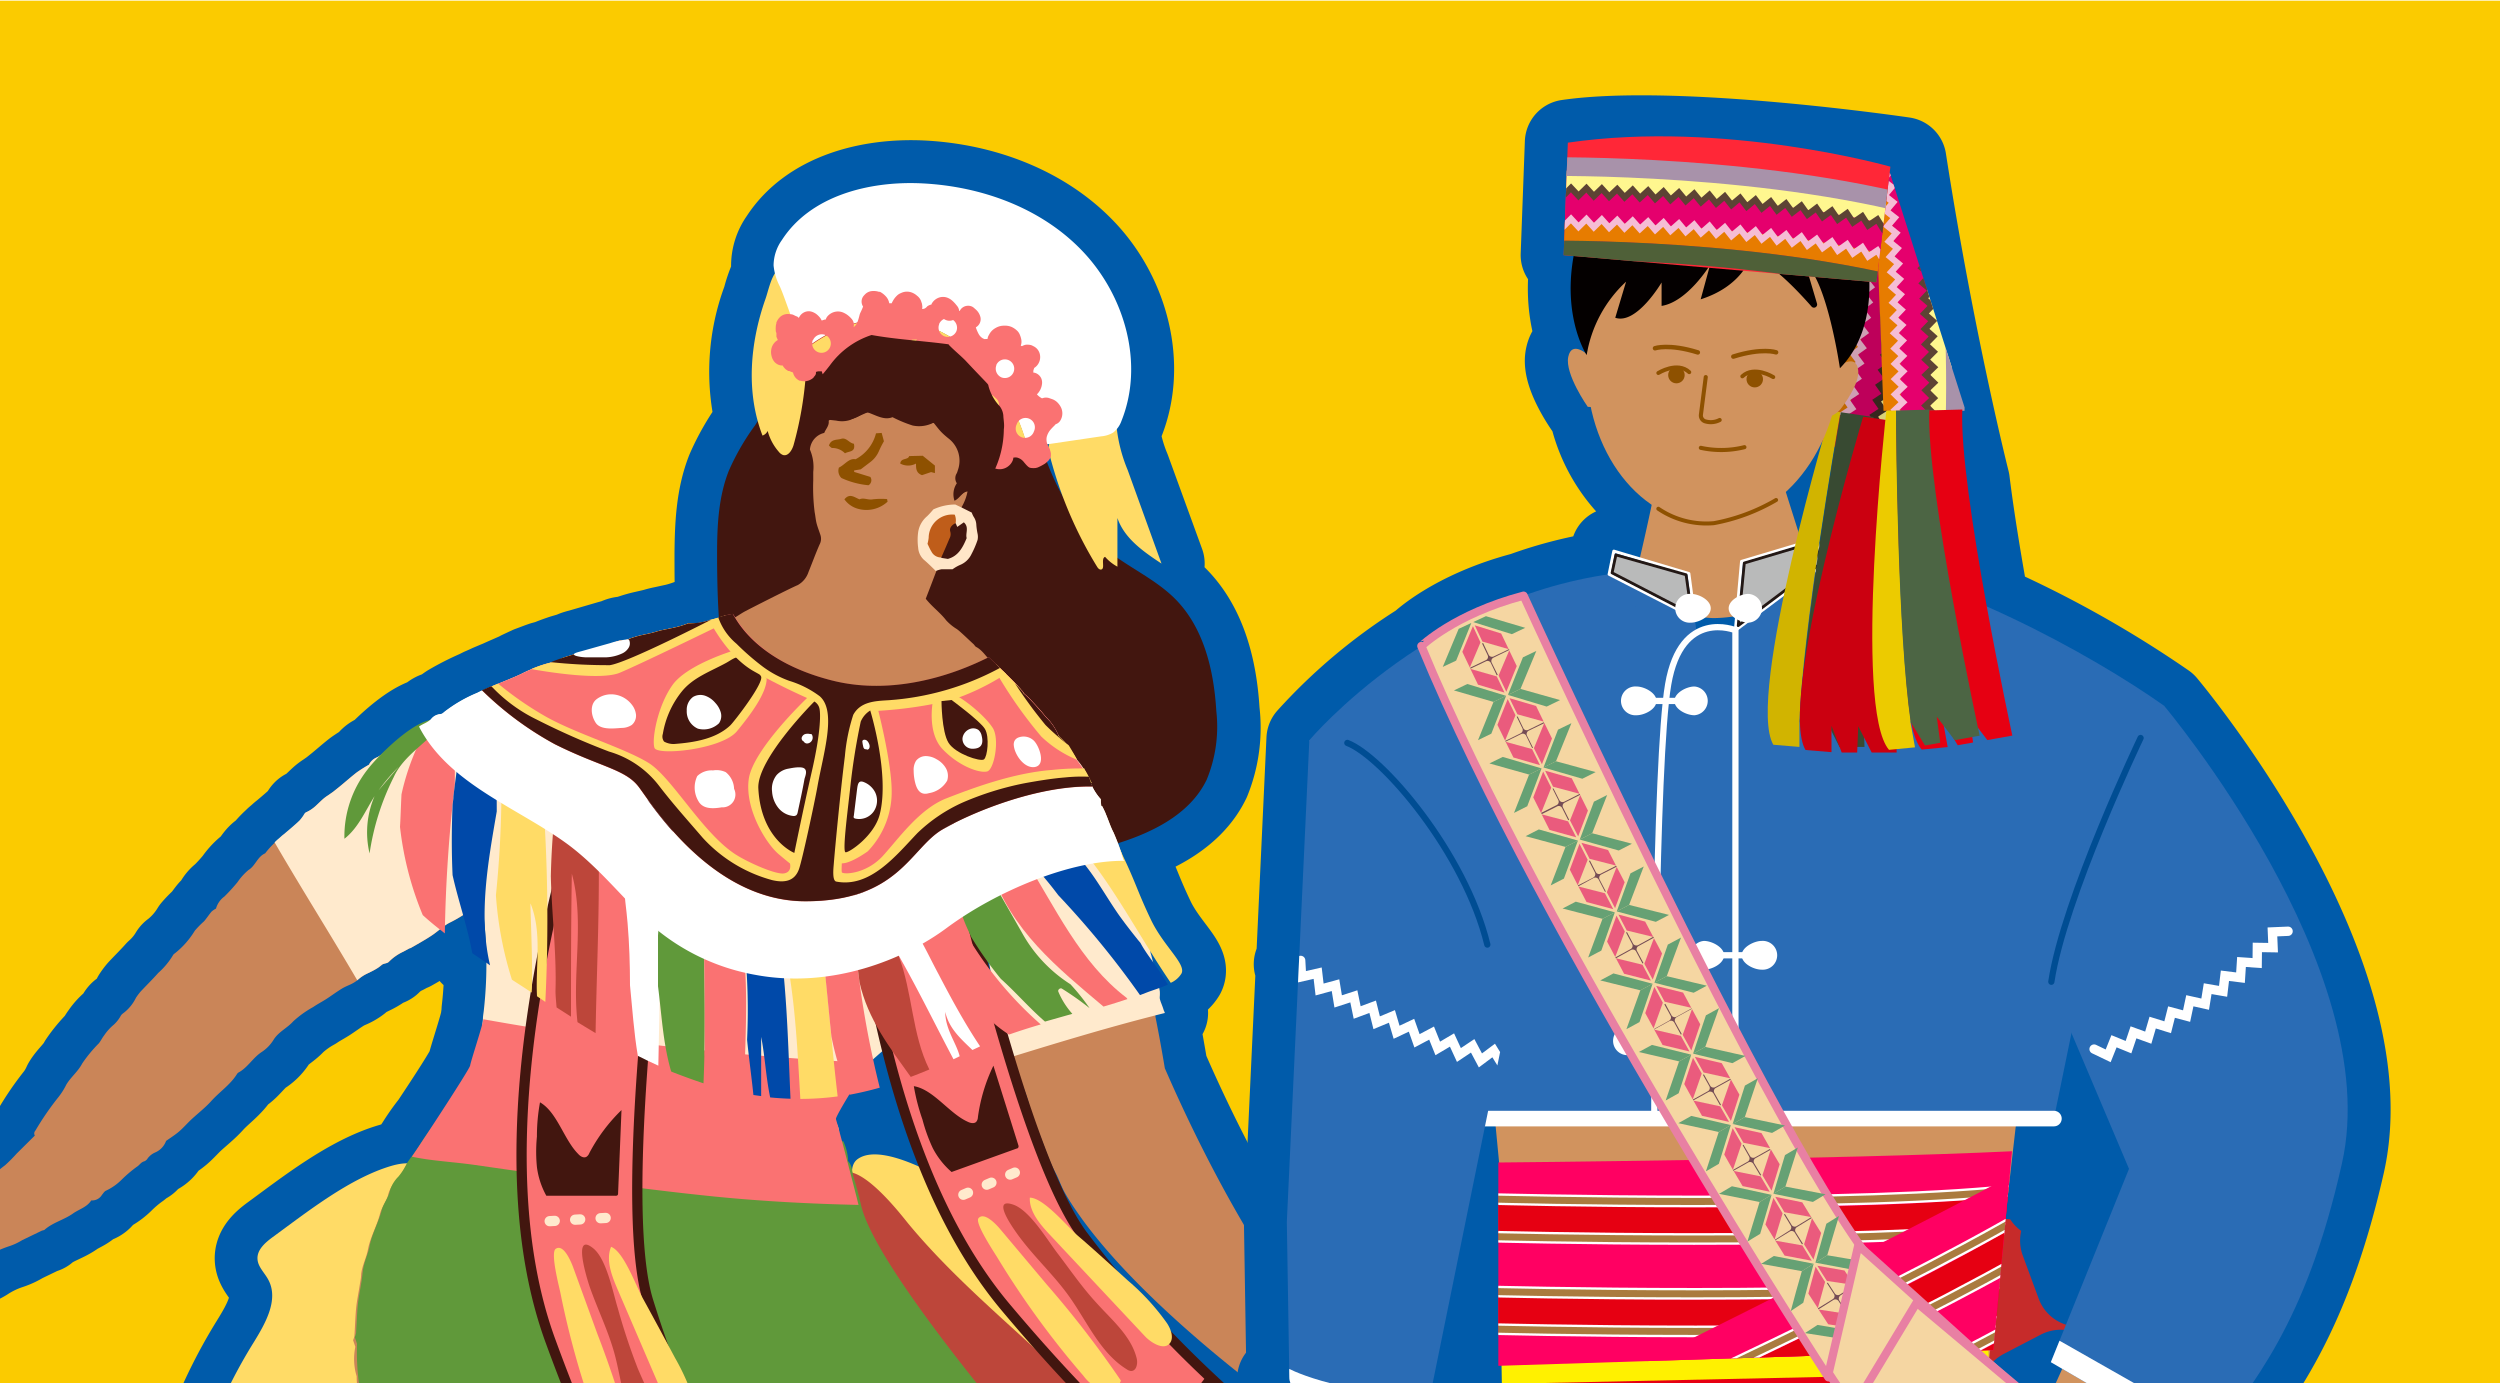 <svg id="圖層_1" data-name="圖層 1" xmlns="http://www.w3.org/2000/svg" xmlns:xlink="http://www.w3.org/1999/xlink" viewBox="0 0 300 166"><defs><style>.cls-1,.cls-20,.cls-24,.cls-25,.cls-26,.cls-27,.cls-28,.cls-29,.cls-30,.cls-36,.cls-38,.cls-41,.cls-42,.cls-43,.cls-44,.cls-46,.cls-57,.cls-58,.cls-59,.cls-60,.cls-61,.cls-62,.cls-63,.cls-66,.cls-67,.cls-68{fill:none;}.cls-2{clip-path:url(#clip-path);}.cls-3{clip-path:url(#clip-path-2);}.cls-4{fill:#fbcb00;}.cls-5{fill:#c62b2a;stroke:#005baa;stroke-width:10.32px;}.cls-20,.cls-35,.cls-37,.cls-38,.cls-41,.cls-42,.cls-43,.cls-44,.cls-46,.cls-5,.cls-51,.cls-66,.cls-67,.cls-68{stroke-linecap:round;}.cls-35,.cls-36,.cls-37,.cls-38,.cls-39,.cls-5,.cls-51,.cls-68{stroke-linejoin:round;}.cls-6{fill:#ffdb66;}.cls-7{fill:#bd463a;}.cls-8{fill:#42160f;}.cls-9{fill:#fff;}.cls-10,.cls-19{fill:#fa7272;}.cls-11{fill:#ca8558;}.cls-12{fill:#e0c09a;}.cls-13{fill:#ffe6c8;}.cls-14{fill:#8e5100;}.cls-15{fill:#bf5d1a;}.cls-16{fill:#ffeacd;}.cls-17{fill:#60993a;}.cls-18{fill:#c43622;}.cls-19{stroke:#42160f;}.cls-19,.cls-20,.cls-24,.cls-25,.cls-26,.cls-27,.cls-28,.cls-29,.cls-30,.cls-41,.cls-42,.cls-43,.cls-44,.cls-46,.cls-49,.cls-57,.cls-58,.cls-59,.cls-60,.cls-61,.cls-62,.cls-63,.cls-66,.cls-67{stroke-miterlimit:10;}.cls-19,.cls-20{stroke-width:1.23px;}.cls-20{stroke:#ffeacd;stroke-dasharray:0.61 2.45;}.cls-21{fill:#0049a9;}.cls-22{clip-path:url(#clip-path-3);}.cls-23{clip-path:url(#clip-path-4);}.cls-24{stroke:#d8d179;}.cls-24,.cls-57{stroke-width:2.61px;}.cls-25{stroke:#be005a;}.cls-25,.cls-58{stroke-width:4.11px;}.cls-26{stroke:#c06700;}.cls-26,.cls-27,.cls-28,.cls-59,.cls-60,.cls-61{stroke-width:2.24px;}.cls-27{stroke:#2f3921;}.cls-28{stroke:#817083;}.cls-29{stroke:#36271e;}.cls-29,.cls-30,.cls-35,.cls-43,.cls-46,.cls-62,.cls-63{stroke-width:0.75px;}.cls-30{stroke:#ce9fb3;}.cls-31{fill:#d1935e;}.cls-32{fill:#fff100;}.cls-33{fill:#e60012;}.cls-34,.cls-35{fill:#2a6cb5;}.cls-35,.cls-36,.cls-38,.cls-41,.cls-42,.cls-43,.cls-44,.cls-49{stroke:#fff;}.cls-36,.cls-38{stroke-width:0.37px;}.cls-37,.cls-39{fill:#b9baba;stroke:#231815;stroke-width:0.34px;}.cls-40{clip-path:url(#clip-path-5);}.cls-41{stroke-width:1.12px;}.cls-42{stroke-width:3.36px;}.cls-44{stroke-width:1.87px;}.cls-45{clip-path:url(#clip-path-6);}.cls-46{stroke:#004d93;}.cls-47{clip-path:url(#clip-path-7);}.cls-48{fill:#ff0062;}.cls-49{fill:#aa7b3e;stroke-width:0.28px;}.cls-50{clip-path:url(#clip-path-9);}.cls-51{fill:#f5d6a2;stroke:#e880a3;stroke-width:0.99px;}.cls-52{fill:#ea5b7d;}.cls-53{fill:#66a174;}.cls-54{fill:#744c55;}.cls-55{clip-path:url(#clip-path-10);}.cls-56{clip-path:url(#clip-path-11);}.cls-57{stroke:#fff78f;}.cls-58{stroke:#e5006d;}.cls-59{stroke:#e77c00;}.cls-60{stroke:#4f6038;}.cls-61{stroke:#a892aa;}.cls-62{stroke:#5d4334;}.cls-63{stroke:#f5bdd5;}.cls-64{fill:#d1b400;}.cls-65{fill:#384a32;}.cls-66,.cls-67,.cls-68{stroke:#8e5100;}.cls-66{stroke-width:0.54px;}.cls-67{stroke-width:0.48px;}.cls-68{stroke-width:0.49px;}.cls-69{fill:#040000;}.cls-70{fill:#ff2737;}.cls-71{clip-path:url(#clip-path-12);}.cls-72{fill:#cb0010;}.cls-73{fill:#eccb00;}.cls-74{fill:#4c6544;}</style><clipPath id="clip-path"><rect class="cls-1" y="0.08" width="300" height="165.92"/></clipPath><clipPath id="clip-path-2"><rect class="cls-1" width="300" height="166"/></clipPath><clipPath id="clip-path-3"><polygon class="cls-1" points="222.19 32.6 219.76 49.6 229.46 51.36 225.59 21.57 222.19 32.6"/></clipPath><clipPath id="clip-path-4"><path class="cls-1" d="M221.29,20.43l-4.94,37.35,13.82,2.3s6.5-19.53,4.59-38.54Z"/></clipPath><clipPath id="clip-path-5"><path class="cls-1" d="M259.69,84.69s26.58,31.58,21.35,54.89c-4.36,19.48-10.77,26.44-16,33.7-.7,1-1.76.23-2.64-.31l-16.3-9.51,9.38-23.2-9-21.24S241.44,108.69,259.69,84.69Z"/></clipPath><clipPath id="clip-path-6"><path class="cls-1" d="M157.12,88.83l-2.7,57.8.3,18.64a2,2,0,0,0,1.87,2l12.86,1.89a2,2,0,0,0,2.21-1.9l9.55-46.89S169.09,85.1,157.12,88.83Z"/></clipPath><clipPath id="clip-path-7"><path class="cls-1" d="M179.8,139.5s41.07-.36,61.64-1.35L239.2,162l-59.4,1.9Z"/></clipPath><clipPath id="clip-path-9"><path class="cls-1" d="M189.13,167.51s36.86-18.11,55-27.93L252.41,162l-52.7,27.45Z"/></clipPath><clipPath id="clip-path-10"><polygon class="cls-1" points="225.38 32.13 226.02 49.3 235.88 49.3 226.76 20.67 225.38 32.13"/></clipPath><clipPath id="clip-path-11"><path class="cls-1" d="M222.33,20.32,224.13,58l14-.2s2.91-20.38-2.36-38.75Z"/></clipPath><clipPath id="clip-path-12"><path class="cls-1" d="M187.64,30.62l37.53,3.26L226.85,20S207,14.36,188.14,17.12Z"/></clipPath></defs><g class="cls-2"><g class="cls-3"><rect class="cls-4" x="-1.72" y="-1.94" width="307" height="169"/><path class="cls-5" d="M172.79,170.43a6.65,6.65,0,0,1-2.36-.06,4.65,4.65,0,0,0,1.59-.2c.5-.26,1-.19,1.52-.44.1,0,.25,0,.36-.09a1,1,0,0,0,.33-1.68,2.18,2.18,0,0,0-.36-.26l-1.47.3c.09-.21.14-.32.19-.42.44-.9.1-1.46-.9-1.45-.12,0-.24.07-.37.09-.61.09-1.22.2-1.84.27a1.8,1.8,0,0,1-.93-.07,2.64,2.64,0,0,0-1.38-.37,5.59,5.59,0,0,1-1.51-.47c-.87-.23-1.75-.42-2.62-.65a1.42,1.42,0,0,1-.57-.33c-.56-.52-1.12-1.06-1.67-1.6s-1.09-1.1-1.64-1.65c0,0-9.58-10.64-19.38-33.16q-.54-3.24-1.13-6.19l0-.15,1.16-.29c0-.18-.07-.37-.1-.54s-.17-.48-.26-.72a3.62,3.62,0,0,1-.17-.53,1.31,1.31,0,0,1,0-.34,5.15,5.15,0,0,0,0-.56c0-.12,0-.24-.06-.36.34-.12.68-.25,1-.4-.3-.46-.58-.92-.87-1.37s-.56-.82-.85-1.22l0-.06c-.06-.3-.15-.6-.22-.9,0-.1-.05-.2-.08-.31.78,1.25,1.57,2.49,2.39,3.69a2.88,2.88,0,0,0,1.29-1.12c.58-1.14-2.16-3.28-3.68-6.48-1.64-3.45-1.75-4.29-3.4-7.74l-.11-.22a2.58,2.58,0,0,0-.08-.26l-.31-.94c4.32-1.37,8.66-3.57,10.6-7.6A16.66,16.66,0,0,0,146,85.35c-.29-4.86-1.48-9.95-4.89-13.42-2-2.05-4.62-3.36-7-5,0-1.59,0-3.18,0-4.77.84,2.44,3.13,4,5.29,5.47L135.31,56.4A19,19,0,0,1,134,51.53a4.47,4.47,0,0,0,.56-1c2.7-6.74.54-14.86-4.4-20.17s-12.29-8-19.54-8.35c-6.3-.29-13.31,1.5-16.73,6.8a5.32,5.32,0,0,0-1,3.07,3.85,3.85,0,0,0,.15.89,14.7,14.7,0,0,0-1.19,3.18A24.47,24.47,0,0,0,91,50.56c-.12.17-.24.33-.35.5a28.57,28.57,0,0,0-3.15,5.46c-1.23,3.12-1.37,6.55-1.4,9.91,0,2.54,0,5.1.18,7.64h-.06l-.74.21-.08,0-.4.1-.46.12h-.06a5.63,5.63,0,0,1-.69.14l-.45.07h-.21a3.84,3.84,0,0,1-.48,0h0l-.37.13c-.4.14-.81.26-1.22.36l-.51.11-.91.2c-.26.05-.52.11-.77.18-.48.15-1,.25-1.46.36a14.29,14.29,0,0,0-1.46.4c-.22.07-.43.14-.64.23h-.06c-.11,0-.22,0-.33.06h-.11l-.06,0A1.88,1.88,0,0,0,74,77h0l-.78.21-3.43,1c-.21.07-.83.19-1,.35l-1.16.34c-.26.08-1.34.46-1.57.58h.11c-.32.08-.64.16-1,.26l-.37.13-.85.32-.3.11-.19.09-.16.07-.81.38L62.2,81c-.75.34-1.5.65-2.25,1l-.18.07-.24.1-.71.3-.28.13-.22.1-.46.2-.54.27h0A30.7,30.7,0,0,0,54,84.86a7.57,7.57,0,0,0-.79.61.7.7,0,0,1-.4.22,1.55,1.55,0,0,0-1.14.61h0a.91.91,0,0,1-.16.13c-1.77.4-4.17,2.46-5.8,4.1a1.82,1.82,0,0,1-.51.32,1.79,1.79,0,0,0-1,.9,17.16,17.16,0,0,0-1.46.92c-.71.55-1.39,1.16-2.09,1.73l-.75.6-.6.42-.14.09a5.32,5.32,0,0,0-.47.36c-.26.23-.51.48-.77.72a4.38,4.38,0,0,1-1.19.85c-.17.07-.26.34-.4.51a4.41,4.41,0,0,1-.39.49l-.4.37-.25.22-.09.08-.58.5-.11.09-.45.38,0,0a3.11,3.11,0,0,0-.28.23l-.27.24-.25.21-.29.28h0a10.16,10.16,0,0,0-1.21,1.33c-.94.41-1.17,1.5-2,2a7.15,7.15,0,0,0-1.32,1.46,21.6,21.6,0,0,1-1.58,1.73,2.68,2.68,0,0,0-1,1.44,2.59,2.59,0,0,0-.52.35c-.32.37-.59.8-.91,1.17a11.82,11.82,0,0,0-1.11,1.13,10.14,10.14,0,0,1-2.41,2.73.55.55,0,0,0-.2.2,9.14,9.14,0,0,1-1.78,2.14c-.68.77-1.42,1.49-2.12,2.24a7,7,0,0,0-.56.75,5.1,5.1,0,0,1-1.62,1.92,1,1,0,0,0-.23.29,4.14,4.14,0,0,1-.79,1,6.09,6.09,0,0,0-1.18,1.31c-.23.29-.39.64-.62.93a16.79,16.79,0,0,0-2,2.42c-.52,1-1.36,1.62-1.91,2.54A8.27,8.27,0,0,1,7,131.67a33.93,33.93,0,0,0-2.75,4,.49.49,0,0,0-.07.6L2,138.43a18.11,18.11,0,0,1-1.38,1.39,25.92,25.92,0,0,0-3.17,2.84,1.76,1.76,0,0,1-.6.45A33.71,33.71,0,0,1-7,144.69c-.77.22-1.56.44-2.33.69a16.85,16.85,0,0,1-2.45.6,18.77,18.77,0,0,0-1.93.49c-.18.47-.26.83.14,1.19l1.2.08c-.09.12-.12.19-.17.21A9.4,9.4,0,0,1-15.08,149a12.47,12.47,0,0,0-2,.56v.76c.28.51.79.36,1.09.36l.71,1,7-.74-.28,1.12A3.33,3.33,0,0,0-6,152.3a6.46,6.46,0,0,1,1.44-.4,6.33,6.33,0,0,0,2.65-.9,12.67,12.67,0,0,1,3-1.45,7.18,7.18,0,0,0,1.57-.73L5,147.69c.11-.05.27-.05.35-.12,1-.88,2.34-1.19,3.41-1.95.73-.52,1.67-.75,2.19-1.57a1.37,1.37,0,0,0,1.28-.66c.16-.19.3-.44.51-.52a6.63,6.63,0,0,0,1.84-1.29A15.64,15.64,0,0,1,16.44,140c.29-.17.47-.54.87-.64a.83.83,0,0,0,.42-.37,2.23,2.23,0,0,1,.86-.68,2.4,2.4,0,0,0,1.34-1.4c.54-.38,1.08-.72,1.56-1.13s1-1,1.5-1.47c.78-.72,1.63-1.38,2.34-2.16,1-1.12,2.34-2,3.13-3.3a.55.55,0,0,1,.22-.18c1.07-.61,1.68-1.74,2.71-2.42a4.69,4.69,0,0,0,1.41-1.43c.6-1,1.65-1.43,2.39-2.26a12.41,12.41,0,0,1,2.4-1.72c.48-.33,1-.6,1.51-.92s1.26-.88,1.92-1.28c.31-.19.64-.33,1-.49a4.67,4.67,0,0,0,.79-.46l.12-.09.07-.06a4.71,4.71,0,0,1,1-.68l.53-.26a7.58,7.58,0,0,0,.88-.49,4.7,4.7,0,0,0,.44-.34c.22-.2.67-.16.85-.37a6,6,0,0,1,1.74-1.22l.78-.42.07,0,.51-.29.71-.41c.43-.25.87-.51,1.29-.79s.67-.49,1-.74l.1.07.53.42c0-.33,0-.66,0-1a6.26,6.26,0,0,1,.55-.34,16.81,16.81,0,0,0,1.61-.92c.43,1.53.84,3.07,1.12,4.64l1.74,1.19a44.83,44.83,0,0,1-.31,5.65c0,.36-.07.71-.11,1.06h0c-.06.67-1.53,5.09-1.58,5.55S54,132,52,135a26,26,0,0,0-1.66,2.34c-.28.45-.59.87-.89,1.3a9.77,9.77,0,0,0-.71,1h0a6.57,6.57,0,0,0-1.7.29c-5,1.43-10.13,5.5-14.31,8.55-.89.66-1.87,1.51-1.8,2.62.05.93.84,1.63,1.28,2.45,1.32,2.4-.33,5.27-1.77,7.6a61.78,61.78,0,0,0-4.93,9.78c-.22.57-.41,1.28,0,1.72a1.63,1.63,0,0,0,1,.4l6.09,1a179.18,179.18,0,0,0-4.12,34.76c6.58.3,13.26.59,19.65-1a7.78,7.78,0,0,0,3.62-1.7,4.74,4.74,0,0,0,.64-.78,35.07,35.07,0,0,0,1.46,5.08c.42,0,.94,0,1.52-.06a36.88,36.88,0,0,0,1.49,5.17,126.82,126.82,0,0,0,20.34-2.92c.06.21.12.41.16.62.09.46.21.91.29,1.36a11.94,11.94,0,0,0,.17,1.22,29.59,29.59,0,0,1,.92,3.1,5.73,5.73,0,0,0,.62,2.33s0,.12,0,.18c.21,1,.39,2,.64,3s.6,2,.87,3c.14.51.19,1,.28,1.52l-2.1,3a1.19,1.19,0,0,0-.21.42,5.46,5.46,0,0,1-.93,1.81l-.43.59c-1.06,1.42-2,2.9-3,4.36l-.09.16h0l-.51-.16c.17.05.33.12.5.18l0,.05-.26.5c-5.24-.8-11.48,2.4-14.64,6.33a1.37,1.37,0,0,0-.4,1.27A8.53,8.53,0,0,0,62.9,247a3.07,3.07,0,0,0-1.6,3.76,7.29,7.29,0,0,0,3,.53,10.57,10.57,0,0,0,3.83-1c-1.16,2.5-2.29,5.16-3.36,7.83h0a.61.61,0,0,0,0,.12c-.52,1.28-1,2.55-1.49,3.81l-.12.3-.59,1.56c0,.13-.1.26-.14.39-.2.53-.4,1.06-.59,1.58l-.07.21c-.45,1.21-.86,2.37-1.25,3.48l-.1.28c-.16.46-.32.91-.47,1.36a2.77,2.77,0,0,0-.1.26c-.17.49-.33,1-.48,1.42l0,.05c-.17.5-.33,1-.49,1.43v0c-.15.42-.28.81-.4,1.19l-.08.23-.29.88-.07.21-.53,1.65,0,.14c-.06.16-.1.3-.14.42l0,.1-.14.43h0c-.08.24-.15.48-.25.71-.42,1-.85,2-1.27,3-.18.42-.34.84-.5,1.27h0l-.08.18a5.82,5.82,0,0,1-.6,1.47,18.93,18.93,0,0,0-1,1.88h0c-.15.1-.38.16-.43.3a9.12,9.12,0,0,0-.42,1.44c-.1.45-.13.92-.2,1.39a7.57,7.57,0,0,0-.18,1.48,10.8,10.8,0,0,0,.41,1.7,11.82,11.82,0,0,0,1.92.53c1.35.14,2.56.77,3.88,1,.64.11,1.24.43,1.87.53,1.14.17,2.26.44,3.38.7a7.52,7.52,0,0,0,2.51.55,5.52,5.52,0,0,1,1.68.39c.52.11,1.06.1,1.58.19a21.93,21.93,0,0,0,3.33.5,13.09,13.09,0,0,0,2,.08c.49-.08,1,.21,1.37.05a6.8,6.8,0,0,1,2.4-.36,1.34,1.34,0,0,0,1.28-.85,5.15,5.15,0,0,0-.27-.77,4.3,4.3,0,0,0-1.22-1.26,8.64,8.64,0,0,0-3.1-1.49,7.78,7.78,0,0,1-2.55-2,23.11,23.11,0,0,0-2-1.76c-.81-.77-1.75-1.41-2.63-2.12a4.54,4.54,0,0,1-.53-.63,19.61,19.61,0,0,1,.92-3,7.12,7.12,0,0,0,.49-1.88l.09-.12.34-.46.09-.11,2-2.73.05-.06c2.66-3.57,6.89-9.28,10.48-14.2h0l0,0,1.3-1.78.08-.12,1.25-1.72,1-1.36.64-.88.38-.53,1.06-1.49a2,2,0,0,0,.17-.23l.68-.94q.72-1,1.47-2l.09-.13,1.18-1.64,0,0L93.63,249l.67-.93h0c.35-.49.69-1,1-1.44h0l.08-.13.24-.32.67.13-.62-.2c.12-.18.24-.35.37-.52l9.72-13.55a33,33,0,0,0,1.16-3.57,6.82,6.82,0,0,0,.13-1.3,19.85,19.85,0,0,0,.37-4,28.52,28.52,0,0,0-.16-3.57,35.07,35.07,0,0,1-.21-3.56,2.64,2.64,0,0,0,0-.28,14.74,14.74,0,0,1-.37-3.44q0-.33,0-.66l-.33-2.77.34,0,2.48.41,1.54.26c1.28.25,2.58.4,3.84.73a10.34,10.34,0,0,1,3.8,2.7l.62.61c.07.06.13.13.2.2l.74.74.07.08.93.94-.89.84c.43-.12.85-.29,1.28-.44l0,0,.06.06.4.4a6.17,6.17,0,0,0-.66.93,25.42,25.42,0,0,0-2.4,14.26c1.21.33,2-2.18,3.11-1.65.31.14.48.46.69.71s.6.46.88.28c.33-.69.65-1.38.94-2.08.58.68,1.54,1.41,2.25.86a1.77,1.77,0,0,0,.51-1.05,48.07,48.07,0,0,0,1-6.44c.71.6,1.42,1.2,2.14,1.78l.11.1h0c1.38,1.12,2.75,2.21,4.06,3.24h0l1.33,1,.34.26,1.16.89.1.07,1.21.91.27.2.94.7.2.15,1,.74.21.16.74.53.2.15.76.55.11.07.52.38.17.12.44.31,0,0,.27.19.06,0,.08.06.62.52.16.16.52.47.29.28.43.42c.16.15.31.32.47.48l.25.26.48.5c.08.09.16.17.23.26s.32.35.47.52l.2.22c.15.18.28.35.42.51l.16.2.33.42c0,.08.12.16.17.23a1,1,0,0,1,.12.25,7.41,7.41,0,0,0,1.39,1.94h0a4.81,4.81,0,0,0,.5,1.28,19.25,19.25,0,0,0,2.57,2.85,3.91,3.91,0,0,0,1.57.87l1.36-.81c.19-.11.35-.3.55-.35a5.68,5.68,0,0,0,2-1.24c.77-.55,1.46-1.2,2.24-1.74s1.64-.85,1.94-1.73a2.32,2.32,0,0,0,.57-.28c.39-.35.73-.78,1.14-1.11a25.08,25.08,0,0,0,3.92-3.72c.65-.8,1.45-1.47,2.17-2.21a13.72,13.72,0,0,0,2.34-2.59c.19-.34.36-.68,0-1.09a5.4,5.4,0,0,1-1.09-.37,2.93,2.93,0,0,0-2.19-.17l-3.53.74-.38.46a2.15,2.15,0,0,0-1,.35,2.37,2.37,0,0,1-1.8.62,2.47,2.47,0,0,0-.66,0,12.45,12.45,0,0,1-1.49.11c-1.19-.06-2.38-.17-3.66-.27a6.31,6.31,0,0,1-.86-.25,4.42,4.42,0,0,1-1.2-.63c-.46-.42-.79-.58-1.2-1a1.14,1.14,0,0,0-.11-.11l-.15-.17-.12-.13-.19-.24-.11-.14c-.11-.14-.22-.31-.34-.49l0-.07h0l-.2-.37-.06-.11-.12-.23-.12-.23-.12-.22,0,0h0l-.17-.32-.15-.28c-.07-.13-.14-.25-.21-.39l-.19-.35c-.06-.12-.13-.24-.2-.36l-.25-.46-.08-.16,0-.05,0,0-.5-.92,0,0h0l-.16-.29c0-.11-.11-.21-.17-.32l-.34-.62-.25-.44c-.11-.21-.23-.42-.35-.63l-.26-.48-.4-.71-.25-.45-.42-.74c-.09-.16-.18-.33-.28-.49s-.29-.52-.44-.78l-.27-.48-.47-.83-.22-.38c-.59-1-1.2-2.09-1.83-3.17l-.27-.45-.53-.91c-.1-.17-.2-.34-.31-.51s-.34-.59-.52-.88-.22-.38-.34-.57l-.51-.85-.35-.58-.52-.86-.15-.24h0l-.2-.31-.54-.88c-.1-.17-.21-.34-.32-.51l-.57-.92c0-.06-.07-.11-.1-.16s-.22-.34-.32-.51l-.11-.18-.9-1.39c-.09-.14-.18-.29-.28-.43l-.52-.8-.36-.56,0,0h0l-.33-.49a9.32,9.32,0,0,0,.23-.91l-.51.49c-.09-.13-.17-.26-.26-.38s-.32-.48-.49-.72-.25-.38-.38-.56l-.48-.69c-.13-.17-.26-.35-.38-.53l-.47-.65a1.71,1.71,0,0,0-.11-.14h0c-1.1-1.52-2.17-2.88-3.15-4q-1.85-2.08-3.69-3.93a28.27,28.27,0,0,0,3.33-4.41s-.86-1.06-2.28-2.74l.8-1.29a21.84,21.84,0,0,0,2.28,1.67,1.86,1.86,0,0,0,1.39.39,1.93,1.93,0,0,0,1-1.09,55.72,55.72,0,0,0,3-6.77c2,1.75,3.7,3.21,5.26,4.43l.19.14c.49.38,1,.73,1.41,1.06l.25.18c.42.31.83.6,1.22.87l.23.15c.39.27.76.52,1.12.75l.16.1,1.11.69h0c.36.22.7.41,1,.58h0l.61-.08h.09l.36-.06q.52-.09,1-.21l.35-.09.3-.08h0q.63-.18,1.17-.39l.27-.12.24-.1.44-.23a13.23,13.23,0,0,0,1.79-2.82,5.06,5.06,0,0,0,0-.77.5.5,0,0,0,0-.12c0-.23-.06-.45-.11-.68a1,1,0,0,1-.05-.16c-.06-.22-.12-.44-.19-.66s-.07-.19-.11-.28-.13-.37-.21-.55l-.16-.33c-.07-.17-.15-.33-.23-.5l-.19-.36-.24-.45-.2-.34-.27-.46-.17-.26c-.1-.17-.2-.33-.31-.49h0c-2.13-2.07-5-4.49-8.39-7.71h0c-1.35-1.28-2.79-2.68-4.3-4.24a2.82,2.82,0,0,0-.54-1.9,27.75,27.75,0,0,0-4.72-5.15c-1.31-1.2-2.64-2.37-4-3.55L130,148.34c-3.32-4.37-6.81-14.23-9.88-24.87l.5.35c0,.08,0,.15.07.23a3.25,3.25,0,0,1,.11.42,4.09,4.09,0,0,1,.07.6l.06.56a2.84,2.84,0,0,0,.09.42c.06.2.3.58.36.78l.21-.06a.19.19,0,0,1,0,.07c.32,1.08.67,2.15,1,3.22a19.1,19.1,0,0,1,.87,2.47,12.18,12.18,0,0,0,.88,2.76c.85,1.81,1.35,3.76,2.32,5.53.37.68.63,1.47,1,2.18.24.44.5.87.77,1.3l.11.16h0c.07.12.15.24.23.36.36.54.74,1.08,1.12,1.61v0c7.7,10.57,22.53,21.31,22.53,21.31.23.44.71.57,1.05.86,1,.85,2,1.73,2.92,2.67s1.63,1.8,2.39,2.74c.47.58,1,1.06,1.5,1.62a6.85,6.85,0,0,0,2.54,1.88,1.34,1.34,0,0,0,1.21-.81l-2.15-3.61,2.47.42c1.2.19,2.4.39,3.61.53a10.48,10.48,0,0,0,3.45-.64c.35-.08.64-.44,1-.54a11.63,11.63,0,0,0,2.67-1.43v-.77A2.82,2.82,0,0,0,172.79,170.43ZM125.86,55.27a2,2,0,0,0,.19-.28c.08.27.16.57.26.91.33,1.19.72,2.37,1.15,3.53a32.94,32.94,0,0,1-1.81-4A2,2,0,0,0,125.86,55.27Zm-23,83.81a1.7,1.7,0,0,0-.67,1.3,1.9,1.9,0,0,0-.47-1,.27.27,0,0,1,0-.18,6.28,6.28,0,0,0-.57-2.2h-.08c-.31-1.18-.59-2.17-.73-2.65a14.9,14.9,0,0,1,1.58-3l0,0c1.23-.23,2.43-.51,3.62-.85q-.42-1.67-.78-3.33l1.19-1.07.36-.28A105.83,105.83,0,0,0,111,140.33C107.91,138.87,104.68,137.87,102.91,139.08Zm23-85.79a.85.85,0,0,0-.08.24,1.47,1.47,0,0,1-.1-.22ZM58.37,113.21q-.15-1.23-.18-2.49C58.25,111.42,58.32,112.26,58.37,113.21ZM118,114.8c.22.32.46.62.69.93l.12.68c-.35-.46-.69-.92-1-1.4Z"/><path class="cls-6" d="M117.82,144.15,131,151.93A2.92,2.92,0,0,1,132.2,153c.78,1.51-1.18,2.94-1.75,4.54-.81,2.27,1.34,4.44,3.25,5.92l4.15,3.2a2.48,2.48,0,0,1,1,1.14,2.41,2.41,0,0,1-.08,1.38,55.54,55.54,0,0,1-4.56,11.88,1.93,1.93,0,0,1-1,1.09,1.86,1.86,0,0,1-1.39-.39,31.49,31.49,0,0,1-5.76-4.94,121.18,121.18,0,0,1-18.84-25.38c-1.13-2.05-7-10.54-4.26-12.38C106.29,136.77,115.08,142.53,117.82,144.15Z"/><path class="cls-7" d="M109,146.84c5.61,6.78,12.53,12.34,18.87,18.45a3.16,3.16,0,0,1,.93,1.25c.35,1-.39,2.1-.69,3.16a4.18,4.18,0,0,0,2.12,4.74c.64.31,1.46.57,1.6,1.26a1.86,1.86,0,0,1-.4,1.28l-2.89,4.62a2.12,2.12,0,0,1-1.1,1.05c-.66.17-1.29-.33-1.78-.8A104,104,0,0,1,106.1,156.6q-1.91-3.42-3.54-7c-.73-1.59-3.16-5.39-2.68-7.17C101.38,137,107.86,145.44,109,146.84Z"/><path class="cls-6" d="M32.7,148.47c-.89.66-1.87,1.51-1.8,2.62.05.93.84,1.63,1.28,2.45,1.32,2.4-.33,5.27-1.77,7.6a61.78,61.78,0,0,0-4.93,9.78c-.22.57-.41,1.28,0,1.72a1.63,1.63,0,0,0,1,.4l6.09,1a179.18,179.18,0,0,0-4.12,34.76c6.58.3,13.26.59,19.65-1a7.78,7.78,0,0,0,3.62-1.7c1.84-1.77,1.76-4.69,1.57-7.24q-1.28-17.2-1.46-34.47c-.07-5.75,0-11.5.08-17.25.08-4,.49-8.78-4.89-7.25C42,141.35,36.88,145.42,32.7,148.47Z"/><path class="cls-8" d="M124.26,51.16c1.48,5.57,4,11.13,8.46,14.76,2.67,2.17,5.94,3.56,8.35,6,3.41,3.47,4.6,8.56,4.89,13.42a16.66,16.66,0,0,1-1.16,8.23c-2.08,4.32-6.92,6.55-11.53,7.89a84.18,84.18,0,0,1-16.39,2.84c-4.37.36-8.86.49-13-.85-7-2.25-12.2-8.45-14.83-15.31s-3-14.37-3-21.72c0-3.36.17-6.79,1.4-9.91a28.57,28.57,0,0,1,3.15-5.46,37.87,37.87,0,0,1,6-7.31,20.64,20.64,0,0,1,17.43-4.47c2.41.48,5,.72,6.64,2.66C122.81,44.44,123.45,48.09,124.26,51.16Z"/><path class="cls-6" d="M134,51.32a18.48,18.48,0,0,0,1.32,5.08l4.06,11.23c-2.16-1.43-4.45-3-5.29-5.47V68a5.28,5.28,0,0,1-1.48-1.18c-.56.22.08,1.48-.51,1.53-.21,0-.36-.19-.46-.36a48.78,48.78,0,0,1-5.33-12.1c-.61-2.2-1-2.86,1.06-3.65C127.89,52.05,134,51.84,134,51.32Z"/><path class="cls-6" d="M91.84,35.92C90,41.17,89.49,47.08,91.5,52.27a1.07,1.07,0,0,0,.62-.56,6.24,6.24,0,0,0,1.34,2.51,1.16,1.16,0,0,0,.5.38c.61.18,1.07-.55,1.26-1.16a42.9,42.9,0,0,0,1.48-8.53l.48-4.48A12.78,12.78,0,0,0,97.29,38c-.1-1.31-1.22-5.19-2.65-5.78C92.81,31.43,92.35,34.5,91.84,35.92Z"/><path class="cls-9" d="M134.58,50.5a3.08,3.08,0,0,1-1,1.41,3.34,3.34,0,0,1-1.43.45l-8.87,1.31c-.92-3.4-3.58-10.45-10.44-13.88-7.64-3.82-14.12.41-16.13,2-1.43-2.31-2.35-5.68-3.12-7.4a6.92,6.92,0,0,1-.76-2.53,5.31,5.31,0,0,1,1-3.06c3.42-5.3,10.43-7.09,16.73-6.8,7.25.34,14.58,3,19.54,8.35S137.28,43.76,134.58,50.5Z"/><path class="cls-6" d="M123.33,53.67l-1.57.23a3.37,3.37,0,0,1-3.63-2.07,30.49,30.49,0,0,0-2.34-4.5c-1.36-2.15-4.58-4.58-7.12-4.82C102,41.91,102.2,45.36,99,44a5.31,5.31,0,0,1-2.2-2.19c2-1.57,8.49-5.8,16.13-2C119.75,43.22,122.41,50.27,123.33,53.67Z"/><path class="cls-10" d="M93.65,38a1.78,1.78,0,0,0-.49.73l0,.1a1.41,1.41,0,0,0-.07.41,3.75,3.75,0,0,0,0,.44.56.56,0,0,0,.08.27l0,.27v0l0,.08,0,.11c.06.13.11.27.17.39a1.59,1.59,0,0,0-.76,1,1.84,1.84,0,0,0,0,.89,1.7,1.7,0,0,0,.33.71,1.36,1.36,0,0,0,.53.38h0a1.2,1.2,0,0,0,.49.08L94,44a2.46,2.46,0,0,0,.3.33l.29.19.11,0,.24.1.22.08,0,0a1.44,1.44,0,0,0,.32.64,1.49,1.49,0,0,0,.48.35l.11,0a1.59,1.59,0,0,0,1.16-.11,1.76,1.76,0,0,0,.41-.28l0-.05a.89.89,0,0,0,.27-.39l0-.07a.49.49,0,0,0,0-.16l.26-.07.38,0h.07a1.1,1.1,0,0,0,.46.74c.1.05.2.12.3.16l.12,0a1.51,1.51,0,0,0,.67,0,1.26,1.26,0,0,0,1-1.12.33.33,0,0,0,0-.14.83.83,0,0,0,.32.07,1.93,1.93,0,0,0,.54,0A1.78,1.78,0,0,0,103,44a1.46,1.46,0,0,0,.36-.54,1.24,1.24,0,0,0,0-.88,1.18,1.18,0,0,0-.64-.62l-.11,0-.16,0a1.93,1.93,0,0,1,.51-.44,2,2,0,0,1,.69-.2,1.16,1.16,0,0,1,.53.1,2.22,2.22,0,0,1,.32.15l.37.23h0a5.64,5.64,0,0,0,.53.31,2.19,2.19,0,0,0,.42.13,1.73,1.73,0,0,0,.38,0,2.16,2.16,0,0,0,.45-.12l0,0a1.47,1.47,0,0,0,.3.32,1.33,1.33,0,0,0,.38.23,1.44,1.44,0,0,0,1.08,0,1.59,1.59,0,0,0,.86-1,3.81,3.81,0,0,0,.13-.82.14.14,0,0,0,0-.09l.2,0a1.8,1.8,0,0,1,.46,0,1.19,1.19,0,0,0-.37.75,2.35,2.35,0,0,0,0,.34,1.73,1.73,0,0,0,.4,1.25l0,0a1.11,1.11,0,0,0,.43.3l.06,0a1.55,1.55,0,0,0,.36.08,1.37,1.37,0,0,0,.75-.18l.17.09.27.18,0,0,.06,0,.24.18.13.1.15.11a1.07,1.07,0,0,0,.21.41,1.91,1.91,0,0,0,.76.58,1.38,1.38,0,0,0,.82.08,2,2,0,0,0,.87-.49,1.13,1.13,0,0,0,.37-.77A.53.53,0,0,1,116,44l.13.06a1.23,1.23,0,0,1,.41.37,2.09,2.09,0,0,1,.26.45l.09.18a1.06,1.06,0,0,0-.52.86c0,.1,0,.2,0,.31v.09a1.62,1.62,0,0,0,.17.81,1.81,1.81,0,0,0,.47.55,1,1,0,0,0,.32.2l.1,0a1.48,1.48,0,0,0,.83,0,1.76,1.76,0,0,0,.42-.17,1.1,1.1,0,0,0,.38-.31l.15.12.12.11.25.23a1,1,0,0,1,.3.78,2.88,2.88,0,0,1-.13.65,1.83,1.83,0,0,1-.08.25.86.86,0,0,0-.35,0l-.08,0a1.11,1.11,0,0,0-1.15.18,2,2,0,0,0-.53,1.8,2.87,2.87,0,0,0,.19.7,1.44,1.44,0,0,0,.32.49,1.27,1.27,0,0,0,.2.16c0,.11,0,.22,0,.32a1.22,1.22,0,0,0-.2.34,1.6,1.6,0,0,0-.1.43,2.26,2.26,0,0,0,0,.58,2.09,2.09,0,0,0,.18.57,2.56,2.56,0,0,0,.27.45,2.48,2.48,0,0,0,.87.61l0,0a1.68,1.68,0,0,0,1.81-.31,1.64,1.64,0,0,0,.44-.64,1,1,0,0,0,.06-.31l.08,0a.93.93,0,0,1,.58.07l.15.07a1.58,1.58,0,0,1,.29.22,1.79,1.79,0,0,1,.22.25l0,0,.08.09a3.28,3.28,0,0,0,.36.38.91.91,0,0,0,.16.11.84.84,0,0,0,.24.06,2.43,2.43,0,0,0,.53,0l.23-.06a6,6,0,0,0,.87-.46,4.45,4.45,0,0,0,.43-.37,2.92,2.92,0,0,0,.23-.34.76.76,0,0,0,.06-.2c0-.1,0-.2,0-.3a3,3,0,0,0-.12-.47c0-.09-.08-.18-.13-.27s-.15-.31-.21-.48a1.55,1.55,0,0,1-.07-.44,1.24,1.24,0,0,1,.06-.45,2.22,2.22,0,0,1,.39-.72q.18-.21.36-.39l0,0,.22-.22.06-.08a1,1,0,0,0,.56-.43,1.65,1.65,0,0,0,.13-1.5,2.14,2.14,0,0,0-.32-.52,1.75,1.75,0,0,0-.77-.56l-.32-.11a1.2,1.2,0,0,0-.86,0l-.07,0a2,2,0,0,1-.59-.47,2.06,2.06,0,0,0,.61-1.24,1.28,1.28,0,0,0-.1-.7,1.23,1.23,0,0,0-.63-.6.91.91,0,0,0-.35-.07H124l0-.08,0-.08c0-.14.07-.27.11-.4l.14-.1a1.54,1.54,0,0,0,.55-1.45,1.4,1.4,0,0,0-.68-1l-.27-.14a1.18,1.18,0,0,0-.38-.09,1.59,1.59,0,0,0-.38,0,1.44,1.44,0,0,0-.45.17l-.15-.06,0,0a1.34,1.34,0,0,0,.07-.71,2.58,2.58,0,0,0-.16-.55,1.37,1.37,0,0,0-.29-.48,2.39,2.39,0,0,0-.75-.52l-.17-.06a2.22,2.22,0,0,0-.73-.08,2,2,0,0,0-.78.17,2.86,2.86,0,0,0-.42.24,1.92,1.92,0,0,0-.58.69,1.22,1.22,0,0,0-.18.5l-.22,0a.49.49,0,0,1-.18,0l-.2-.1a1.37,1.37,0,0,1-.45-.48,4.39,4.39,0,0,1-.35-.82,1.12,1.12,0,0,0,.56-1.19,1.78,1.78,0,0,0-.45-.84c-.11-.11-.25-.23-.4-.36a1.13,1.13,0,0,0-.21-.12,1.16,1.16,0,0,0-.64-.06,1.12,1.12,0,0,0-.71.46,1,1,0,0,0-.08.14l-.07,0a1.11,1.11,0,0,0-.25-.6l-.1-.12a3.53,3.53,0,0,0-.64-.64,2.16,2.16,0,0,0-.36-.2,1.51,1.51,0,0,0-.89-.09,1.6,1.6,0,0,0-1,.69,1.13,1.13,0,0,0-.11.22l-.11,0-.19.08-.17.1A1,1,0,0,1,111,37a.6.6,0,0,1-.35.07,1,1,0,0,0,0-.49l0-.09-.12-.36a1.42,1.42,0,0,0-.47-.63,2,2,0,0,0-.6-.38,1.71,1.71,0,0,0-.51-.12,1.65,1.65,0,0,0-.84.17,1.38,1.38,0,0,0-.46.29,2.59,2.59,0,0,0-.53.7,1,1,0,0,0-.11.23l-.3,0a1.63,1.63,0,0,0-.46-.88,2.52,2.52,0,0,0-.65-.49l-.12,0a2.09,2.09,0,0,0-1-.07h0a1.36,1.36,0,0,0-.59.29,2.78,2.78,0,0,0-.32.35,1.09,1.09,0,0,0,0,1.2c-.09.23-.19.47-.31.71s-.12.37-.18.56a4.2,4.2,0,0,1-.16.51,1.66,1.66,0,0,1-.2.4,1.14,1.14,0,0,1-.29.29,1.07,1.07,0,0,0-.24-1l0,0a3,3,0,0,0-.62-.55,3.2,3.2,0,0,0-.4-.21,1.63,1.63,0,0,0-.52-.12,1.67,1.67,0,0,0-1.22.44,1.13,1.13,0,0,0-.34.52l-.1,0-.34.11-.06,0a1.35,1.35,0,0,0-.19-.33,2.74,2.74,0,0,0-.49-.47,2.45,2.45,0,0,0-.35-.19,1.58,1.58,0,0,0-.44-.11,1.3,1.3,0,0,0-1.18.65.34.34,0,0,0-.06.12h-.07a.7.7,0,0,0-.19-.16l-.06,0-.34-.17a.85.85,0,0,0-.37-.08A1.41,1.41,0,0,0,93.65,38ZM122,50.93a1.12,1.12,0,1,1,2.07.84,1.12,1.12,0,1,1-2.07-.84Zm-2.45-7.11a1.12,1.12,0,1,1,.61,1.46A1.14,1.14,0,0,1,119.57,43.82Zm-6.86-4.93a1.17,1.17,0,0,1,.59-.61.94.94,0,0,0,.22.12,1.1,1.1,0,0,0,.87,0h0a1.15,1.15,0,0,1,.4,1.34,1.14,1.14,0,0,1-1.46.61A1.12,1.12,0,0,1,112.71,38.89ZM97.57,40.8A1.15,1.15,0,0,1,99,40.18a1.12,1.12,0,1,1-1.46.62Z"/><path class="cls-11" d="M167.49,232.05c0-.33,0-.72-.54-.73a2.15,2.15,0,0,0-1,.35,2.39,2.39,0,0,1-1.8.62,2.47,2.47,0,0,0-.66,0,12.45,12.45,0,0,1-1.49.11c-1.19-.06-2.38-.17-3.66-.27a6.31,6.31,0,0,1-.86-.25,4.42,4.42,0,0,1-1.2-.63,7.68,7.68,0,0,1-2.22-2.24s-14.2-26.89-22.7-36.57a94.16,94.16,0,0,0-17.81-15.63,8.75,8.75,0,0,1-1.41-.87c-.52-.49-1.38-.4-1.76-1.1,0,0-.13,0-.18,0a3.92,3.92,0,0,1-.65-.32,5.74,5.74,0,0,0-1.7-.93,4,4,0,0,1-.75-.36l-1.53-.85a46.69,46.69,0,0,0-4.65-2.3,8.22,8.22,0,0,1-1.85-.74,46.79,46.79,0,0,0-4.46-2.28c-2.46-1.22-5-2.25-7.46-3.5a1.11,1.11,0,0,1-.68-.61c-.37-1.18-.9-2.3-1.34-3.45a1.43,1.43,0,0,1,0-1.49.77.77,0,0,1,.54.67,36.69,36.69,0,0,0,1.48,3.48,1.12,1.12,0,0,0,.58.73c.87.38,1.62,1,2.52,1.31,2,.76,4,1.7,5.89,2.61,1,.48,2.07,1.07,3.13,1.57,1.4.65,2.83,1.24,4.23,1.9.66.31,1.23.91,2.06.78-.06-.87-.1-1.74-.16-2.61a14.16,14.16,0,0,0-.18-3.38c.31-.48.06-1,0-1.44a9.26,9.26,0,0,1,.14-1.48,6,6,0,0,0,0-1c-.1-.89-.23-1.78-.35-2.68-.06-.49-.11-1-.18-1.47s-.17-1-.19-1.48a4.61,4.61,0,0,0-.34-2.2.61.61,0,0,1,0-.46,2.48,2.48,0,0,0-.09-1.62c-.29-1.09-.27-2.22-.49-3.31s-.31-2-.52-2.92c-.25-1.12-.55-2.22-.88-3.32-.2-.64-.14-1.37-.66-1.9a.27.27,0,0,1,0-.18c0-1.25-.76-2.29-.94-3.49a1.51,1.51,0,0,0-1-.3c-.85-.1-1.7-.07-2.55-.15-5-.48-10-.62-15-1-2.94-.23-5.88-.3-8.8-.62-3.43-.37-6.87-.42-10.3-.71-2-.17-4.11-.15-6.15-.39-.42-.05-.89,0-1.16-.5.28-.47.69-.29,1-.27,3.18.24,6.37.36,9.55.55s6.43.48,9.65.68c4.51.28,9,.52,13.52.91,2.9.24,5.81.29,8.7.65a2.69,2.69,0,0,0,2.11-.19c.17-.72-.35-1.09-.75-1.52a1.25,1.25,0,0,0-1.08-.51c-1.37.13-2.69-.32-4.05-.31-5,0-9.89-.54-14.82-1-3.38-.29-6.79-.43-10.17-.89s-7-.58-10.46-1a5.6,5.6,0,0,0-1.78-.13,2.3,2.3,0,0,0-1.39,1A6.76,6.76,0,0,1,54.56,132,31.09,31.09,0,0,0,52,135.25a24.07,24.07,0,0,0-1.8,2.53c-.28.44-.59.87-.89,1.29a9.91,9.91,0,0,0-.71,1,7.25,7.25,0,0,1-1,1.55,3.93,3.93,0,0,0-1,1.65c-.18.88-.78,1.52-1,2.38-.37,1.46-1.16,2.79-1.45,4.3-.19,1-.69,1.92-.81,2.94,0,.43-.1.87-.17,1.3-.14.94-.35,1.89-.44,2.84s-.13,2.19-.2,3.29a2.44,2.44,0,0,1-.16.5l.27.8a7.21,7.21,0,0,0,.16,3.54,9.08,9.08,0,0,0,.05,1q.19,1.1.45,2.19a13.2,13.2,0,0,0,.69,2.5c.49,1.06.94,2.14,1.39,3.22a2.2,2.2,0,0,0,.37.65,12.46,12.46,0,0,1,1.66,2.9,16.87,16.87,0,0,0,1.27,2,5.09,5.09,0,0,1,.73,1.13,3.59,3.59,0,0,0,.87,1.3,6,6,0,0,1,1,1.23,3.94,3.94,0,0,0,.38.53,8.61,8.61,0,0,1,1.13,1.22,1.42,1.42,0,0,0,.85.69,13.67,13.67,0,0,0,1.64,1.87c.73.57,1.21,1.43,2.12,1.79a.33.33,0,0,1,.13.13,15.06,15.06,0,0,0,2.89,2.33,6.6,6.6,0,0,0,.68.5c1,.57,2,1.14,3,1.69.82.44,1.66.85,2.49,1.27s1.53.8,2.28,1.21q1.42.78,2.88,1.5c.95.45,1.92.85,2.92,1.3.14.81.29,1.59.41,2.39.09.65.13,1.3.21,1.95a3.58,3.58,0,0,0,.17.62,4.67,4.67,0,0,1,.19.71c.19,1.29.52,2.54.72,3.82a11.4,11.4,0,0,1,.4,1.52,18.3,18.3,0,0,0,.68,2.88c.09.46.21.91.29,1.36a11.94,11.94,0,0,0,.17,1.22,29.59,29.59,0,0,1,.92,3.1,5.73,5.73,0,0,0,.62,2.33s0,.12,0,.18c.21,1,.39,2,.64,3s.6,2,.87,3c.14.51.19,1,.28,1.52l-2.1,3a1.19,1.19,0,0,0-.21.42,7.22,7.22,0,0,1-1.36,2.4c-1.06,1.42-2,2.9-3,4.36a13.47,13.47,0,0,1-.78,1.36c-.27.3-.51.62-.75.94-7.47,11.41-15.78,38.21-15.78,38.21h0c-.08.24-.15.48-.25.71-.42,1-.85,2-1.27,3-.21.48-.39,1-.58,1.45a5.82,5.82,0,0,1-.6,1.47,18.93,18.93,0,0,0-1,1.88c.52.67,1.21,1.19,1.77,1.83,1.37,1.52,2.69,3.09,4.16,4.52a4.14,4.14,0,0,0,1.86,1c2.54.67,5.16.92,7.68,1.63a3.52,3.52,0,0,0,3.5-.83,11.84,11.84,0,0,1,2.51-1.68c.17-.08.36-.16.28-.41a7.78,7.78,0,0,1-2.55-2,23.11,23.11,0,0,0-2-1.76c-.81-.77-1.75-1.41-2.63-2.12a4.54,4.54,0,0,1-.53-.63,19.61,19.61,0,0,1,.92-3,7.12,7.12,0,0,0,.49-1.88h0s10-13.35,15.73-21.33c8.73-12.15,21.16-29.48,21.16-29.48a33,33,0,0,0,1.16-3.57,6.82,6.82,0,0,0,.13-1.3,19.85,19.85,0,0,0,.37-4,28.52,28.52,0,0,0-.16-3.57,35.07,35.07,0,0,1-.21-3.56,2.64,2.64,0,0,0,0-.28,14.74,14.74,0,0,1-.37-3.44q0-.33,0-.66l-.33-2.77a.55.55,0,0,0-.32-.2c-2-.32-3.85-1-5.82-1.3a31.65,31.65,0,0,1-4-.85c-1.93-.61-3.92-1-5.86-1.6-3.16-1-6.39-1.8-9.55-2.83-1.53-.5-3.08-.94-4.56-1.59-.36-.15-.8-.27-.67-.89a1.68,1.68,0,0,1,1.09.23c1.85.76,3.79,1.24,5.66,1.9,3.54,1.22,7.17,2.06,10.78,3,1.76.47,3.51,1,5.32,1.33a50.15,50.15,0,0,1,6.92,1.57,1.75,1.75,0,0,1,1.33,1.17l2.48.41,1.54.26c1.28.25,2.58.4,3.84.73,2.7.71,6.23,5.68,12.1,10.78,8.1,7,17.88,13.85,17.88,13.85a35.72,35.72,0,0,1,5.2,5.45,1,1,0,0,1,.12.25,7.41,7.41,0,0,0,1.39,1.94.71.71,0,0,0,.61.18c2.87-.09,5.72-.5,8.59-.5a1.51,1.51,0,0,0,1-.36c1.81-1.52,3.6-3.06,5.45-4.54a1.85,1.85,0,0,0,.74-1.47A28.22,28.22,0,0,0,167.49,232.05Z"/><path class="cls-12" d="M98.68,134.63c-.63.25-1-.06-1.52-.26-.18,0-.44.22-.58.15a4.57,4.57,0,0,0-1.68-.14,10.1,10.1,0,0,1-2-.16,5.63,5.63,0,0,0-2.12-.19,8.11,8.11,0,0,1-2.47-.09c-1.15-.22-2.3-.05-3.45-.28s-2.3,0-3.46-.21c-.82-.14-1.67,0-2.52-.18s-2-.12-3-.19c-1.53-.1-3.05-.13-4.57-.38a36.72,36.72,0,0,0-3.94-.22,8.1,8.1,0,0,1-2.24-.17,2.82,2.82,0,0,0-1.54-.13A2.4,2.4,0,0,1,61.8,132H60.31a4.41,4.41,0,0,1-1.44.06c-1-.34-2.14.12-3.08-.39-.69.62-.69.62-.35,1.4,1.33.12,2.72.26,4.11.35.66.05,1.34-.06,2,0a39,39,0,0,0,4.95.36,8.22,8.22,0,0,1,2.42.18,1.28,1.28,0,0,0,1.16,0,1.4,1.4,0,0,1,.84,0,11.58,11.58,0,0,0,2.38.34c1.65-.12,3.25.55,4.9.22a1.31,1.31,0,0,1,.27,0c.31.05.61.13.92.15,1.25.08,2.5.13,3.75.2.06,0,.14,0,.19,0a4.64,4.64,0,0,0,1.85.18c.65.06,1.3.13,2,.18.45,0,.87-.09,1.35,0,1.39.17,2.81.17,4.22.23a3.65,3.65,0,0,1,.47,0,16.8,16.8,0,0,0,3.53.37c.57,0,1.14.3,1.71,0a.13.13,0,0,1,.09,0,6.18,6.18,0,0,0,2.14.19,2,2,0,0,0-.4-1.34A3.84,3.84,0,0,0,98.68,134.63Z"/><path class="cls-12" d="M105.11,170.9a20.15,20.15,0,0,0-2.89-1.47c-1.15-.38-2.13-1.07-3.26-1.46a6.64,6.64,0,0,1-2.67-1.45s-.13,0-.18,0c-1.15-.61-2.45-.86-3.57-1.54-1.3-.78-2.87-1-4.08-2a.38.38,0,0,0-.17-.08c-.82,0-.87-.76-1.15-1.25s-.45-1.14-.76-1.66a2.75,2.75,0,0,1-.41-1.12,2.29,2.29,0,0,0-.71-1.36l-.61.29a8,8,0,0,0,0,1.21A3.76,3.76,0,0,0,85,160c.16.37.38.71.51,1.08.29.81.53,1.63.77,2.4.75.37,1.46.74,2.18,1.07a13.55,13.55,0,0,0,1.88,1,38.17,38.17,0,0,1,4,1.75,5.24,5.24,0,0,1,2,1.14c.11.12.33.14.51.2a8.14,8.14,0,0,1,.87.31c.46.25.87.6,1.34.82.67.3,1.38.51,2.05.79a10.67,10.67,0,0,1,2.74,1.32,2.18,2.18,0,0,0,1.62.57c0-.44,0-.88,0-1.32C105.39,171,105.24,171,105.11,170.9Z"/><path class="cls-11" d="M172.79,170.43a6.65,6.65,0,0,1-2.36-.06,4.65,4.65,0,0,0,1.59-.2c.5-.26,1-.19,1.52-.44.1,0,.25,0,.36-.09a1,1,0,0,0,.33-1.68,2.18,2.18,0,0,0-.36-.26l-1.47.3c.09-.21.14-.32.19-.42.44-.9.1-1.46-.9-1.45-.12,0-.24.07-.37.09-.61.09-1.22.2-1.84.27a1.8,1.8,0,0,1-.93-.07,2.64,2.64,0,0,0-1.38-.37,5.59,5.59,0,0,1-1.51-.47c-.87-.23-1.75-.42-2.62-.65a1.42,1.42,0,0,1-.57-.33c-.56-.52-1.12-1.06-1.67-1.6s-1.09-1.1-1.64-1.65c0,0-9.58-10.64-19.38-33.16q-.54-3.24-1.13-6.19l0-.15c-.08-.42-.17-.83-.26-1.24,0-.19-.07-.37-.11-.55s-.12-.55-.17-.82c-.26-1.18-.52-2.33-.79-3.45-.07-.3-.15-.61-.22-.91s-.09-.36-.13-.54-.13-.49-.19-.73c-4.15-16.29-9.2-24.67-11.56-27.94l-.17-.21c-.32-.37-.64-.74-1-1.1l-.23-.25,0,0-.24-.24-.11-.11-.23-.22,0,0-.27-.23s0,0,0,0-.13-.21-.21-.31l-.56-.61-.56-.61c-.62-.61-1.24-1.23-1.87-1.83-.08-.07-.25,0-.37-.07s0-.21-.12-.25c-.82-.54-1.23-1.52-2.14-2-.13-.06-.2-.23-.31-.33-.59-.54-1.16-1.1-1.77-1.63l-.22-.17h0a5.9,5.9,0,0,1-1.3-1.06c-.71-.93-1.67-1.6-2.45-2.59.42-1.08.85-2.21,1.28-3.34-.08-.67-.63-1-1-1.39a2.4,2.4,0,0,1-.75-1.18,4.15,4.15,0,0,1,3.34-5.15c.59-.1,1.08.3,1.64.18h0l0,0a2,2,0,0,0,.74-1.95l-.06,0h0c-.6-.19-.84.48-1.5.54.4-1,.24-2,.56-3a3.44,3.44,0,0,0-.87-3.67c-.59-.62-1.25-1.17-1.8-1.83a.91.91,0,0,0-1-.25,4.16,4.16,0,0,1-3.45-.51,1.66,1.66,0,0,0-1.08-.32,3.81,3.81,0,0,1-2-.34,1.89,1.89,0,0,0-1.88.17,3.64,3.64,0,0,1-2.82.51.93.93,0,0,0-1,.17c.09.6-.36,1-.53,1.46a2.22,2.22,0,0,0-1.72,2,5.27,5.27,0,0,1,.4,2.67c0,.35,0,.69,0,1a23.64,23.64,0,0,0,.17,3.85c.09.45.12.92.24,1.37s.32.95.47,1.42a1.46,1.46,0,0,1-.12,1.08c-.48,1.09-.88,2.2-1.33,3.3a2.78,2.78,0,0,1-1.29,1.57c-1,.42-5.94,2.94-6.38,3.18s-1.1.71-1.66,1c0,0-.47-.2-.69-.31-1.45.21-2.79.91-4.22.77a11.22,11.22,0,0,1-1.59.49c-.73.17-1.47.28-2.19.49-.48.15-1,.25-1.46.36a11.58,11.58,0,0,0-2.22.67c-.11,0-.25,0-.38,0A2.6,2.6,0,0,0,74,77a13.24,13.24,0,0,1-2,.66c-1.42.48-2.89.8-4.31,1.26a11,11,0,0,1-1.11.51,16.4,16.4,0,0,0-4,1.44c-1,.48-2,.87-3.06,1.31-.75.31-1.51.63-2.23,1a17.18,17.18,0,0,0-4,2.33.7.7,0,0,1-.4.22,1.55,1.55,0,0,0-1.14.61c-.51.57-1.39.6-1.79,1.3-.67.09-1,.7-1.52,1-.8.48-1.53,1.08-2.3,1.62a4,4,0,0,1-.88.62,1.79,1.79,0,0,0-1,.9,17.16,17.16,0,0,0-1.46.92c-.71.55-1.39,1.16-2.09,1.73l-.75.6-.6.42-.14.09a5.32,5.32,0,0,0-.47.36c-.26.23-.51.48-.77.72a4.38,4.38,0,0,1-1.19.85c-.17.07-.26.34-.4.51a4.41,4.41,0,0,1-.39.49l-.4.37-.25.22-.09.08-.58.5-.11.09-.45.38,0,0a3.11,3.11,0,0,0-.28.23l-.27.24-.25.21-.29.28h0a10.16,10.16,0,0,0-1.21,1.33c-.94.41-1.17,1.5-2,2a7.15,7.15,0,0,0-1.32,1.46,21.6,21.6,0,0,1-1.58,1.73,2.68,2.68,0,0,0-1,1.44,2.59,2.59,0,0,0-.52.35c-.32.37-.59.8-.91,1.17a11.82,11.82,0,0,0-1.11,1.13,10.14,10.14,0,0,1-2.41,2.73.55.55,0,0,0-.2.2,9.14,9.14,0,0,1-1.78,2.14c-.68.77-1.42,1.49-2.12,2.24a7,7,0,0,0-.56.75,5.1,5.1,0,0,1-1.62,1.92,1,1,0,0,0-.23.29,4.14,4.14,0,0,1-.79,1,6.09,6.09,0,0,0-1.18,1.31c-.23.29-.39.64-.62.93a16.79,16.79,0,0,0-2,2.42c-.52,1-1.36,1.62-1.91,2.54A8.27,8.27,0,0,1,7,131.67a33.93,33.93,0,0,0-2.75,4,.49.49,0,0,0-.07.6L2,138.43a18.11,18.11,0,0,1-1.38,1.39,25.92,25.92,0,0,0-3.17,2.84,1.76,1.76,0,0,1-.6.45A33.71,33.71,0,0,1-7,144.69c-.77.22-1.56.44-2.33.68a15.67,15.67,0,0,1-2.45.61,18.77,18.77,0,0,0-1.93.49c-.18.47-.26.83.14,1.19l1.2.08c-.09.12-.12.19-.17.21A9.4,9.4,0,0,1-15.08,149a12.47,12.47,0,0,0-2,.56v.76c.28.51.79.36,1.09.36l.71,1,7-.74-.28,1.12A3.33,3.33,0,0,0-6,152.3a6.46,6.46,0,0,1,1.44-.4,6.33,6.33,0,0,0,2.65-.9,12.67,12.67,0,0,1,3-1.45,7.18,7.18,0,0,0,1.57-.73L5,147.69c.11-.05.27-.05.35-.12,1-.88,2.34-1.19,3.41-1.95.73-.52,1.67-.75,2.19-1.57a1.37,1.37,0,0,0,1.28-.66c.16-.19.3-.44.51-.52a6.63,6.63,0,0,0,1.84-1.29A15.64,15.64,0,0,1,16.44,140c.29-.17.47-.54.87-.64a.83.83,0,0,0,.42-.37,2.23,2.23,0,0,1,.86-.68,2.4,2.4,0,0,0,1.34-1.4c.54-.38,1.08-.72,1.56-1.13s1-1,1.5-1.47c.78-.72,1.63-1.38,2.34-2.16,1-1.12,2.34-2,3.13-3.3a.55.55,0,0,1,.22-.18c1.07-.61,1.68-1.74,2.71-2.42a4.69,4.69,0,0,0,1.41-1.43c.6-1,1.65-1.43,2.39-2.26a12.41,12.41,0,0,1,2.4-1.72c.48-.33,1-.6,1.51-.92s1.26-.88,1.92-1.28c.31-.19.64-.33,1-.49a4.67,4.67,0,0,0,.79-.46l.12-.09.07-.06a4.71,4.71,0,0,1,1-.68l.53-.26a7.58,7.58,0,0,0,.88-.49,4.7,4.7,0,0,0,.44-.34c.22-.2.66-.16.85-.37a6,6,0,0,1,1.74-1.22l.78-.42.07,0,.51-.29.71-.41c.43-.25.87-.51,1.29-.79.76-.49,1.41-1.16,2.2-1.57a15.35,15.35,0,0,0,3-1.93.92.92,0,0,1,.34-.2l.06,0a.84.84,0,0,1,.44,0l.09,0h0a1.79,1.79,0,0,1,2.5,1.59,31.66,31.66,0,0,0,.91,4.91c.33,1.78.54,3.58.77,5.38.06.44.12.88.17,1.32a.07.07,0,0,1,0,0c.41.05.82.09,1.24.1,2,.08,4,.23,6.05.42,2.39.23,4.78.46,7.17.57,3.09.13,6.19.3,9.27.57,5,.45,10.07.71,15.09,1.18a60.17,60.17,0,0,0,4.64-4.12c2.6-2.53,5.27-5,8.7-6.41a1.29,1.29,0,0,1,.73-.06l.19-.24a1.79,1.79,0,0,1,2.51,0,1.6,1.6,0,0,1,.43.72h0a0,0,0,0,1,0,0c0-.1.08-.2.14-.33.42,1.43.79,2.65,1.14,3.89,0,.1-.06.23,0,.35h0a1.54,1.54,0,0,0,.06.53c0,.11.06.22.1.33s.11.35.16.53.19.62.27.93a6.2,6.2,0,0,1,.14.75,11.4,11.4,0,0,0,.62,1.93c0,.16.11.32.16.48a4.77,4.77,0,0,1,.13.51c0,.17,0,.33.07.5s0,.38,0,.56a4.35,4.35,0,0,0,.1.52l.21.72a.19.19,0,0,1,0,.07c.32,1.08.67,2.15,1,3.22a19.1,19.1,0,0,1,.87,2.47,12.18,12.18,0,0,0,.88,2.76c.85,1.81,1.35,3.76,2.32,5.53.37.68.63,1.47,1,2.18.24.44.5.87.77,1.3l.11.16h0c.07.12.15.24.23.36.36.54.74,1.08,1.12,1.61v0c7.7,10.57,22.53,21.31,22.53,21.31.23.44.71.57,1.05.86,1,.85,2,1.73,2.92,2.67s1.63,1.8,2.39,2.74c.47.58,1,1.06,1.5,1.62a6.85,6.85,0,0,0,2.54,1.88,1.34,1.34,0,0,0,1.21-.81l-2.15-3.61,2.47.42c1.2.19,2.4.39,3.61.53a10.48,10.48,0,0,0,3.45-.64c.35-.08.64-.44,1-.54a11.63,11.63,0,0,0,2.67-1.43v-.77A2.82,2.82,0,0,0,172.79,170.43Z"/><path class="cls-8" d="M120.4,49.86a2.16,2.16,0,0,0-.44-1.12,5.54,5.54,0,0,1-1.35-2.45c0-.16-.2-.32-.32-.46l-1.5-1.57-.94-1c-.64-.65-1.36-1.22-2-1.89l0-.05c-3.07-.42-6.2-.57-9.26-1.12a10,10,0,0,0-5,3.64,28.91,28.91,0,0,1-2.87,3.2c0,.47,0,.94,0,1.41.39,0,.68.11.73.2a6.84,6.84,0,0,0,1.88,1.71l1,.11A3.16,3.16,0,0,0,102,50.4l2.1-.92c1,.33,2,1,3,.58a15.46,15.46,0,0,0,2.41,1,3.72,3.72,0,0,0,2.51-.34c.3.36.54.69.82,1s.64.62,1,.91a3.36,3.36,0,0,1,1.1,3.8,2.86,2.86,0,0,1-.12.35,1.09,1.09,0,0,0,0,1.21,2.37,2.37,0,0,0-.28,2.1c.64-.29.88-1,1.58-1.2a5.91,5.91,0,0,1-.75,2,.85.85,0,0,0,1.18.59c.35-.41.71-.8,1-1.22a2.67,2.67,0,0,0,.39-.65c.4-.91.77-1.84,1.19-2.75a11.89,11.89,0,0,0,1.33-5.35C120.55,50.93,120.42,50.4,120.4,49.86Z"/><path class="cls-13" d="M117.16,63a1.83,1.83,0,0,0-.33-1,3.06,3.06,0,0,1-.22-.49l-1.18-.59-.8-.38a6.35,6.35,0,0,0-2.63.59,10.47,10.47,0,0,1-.75.82,3.1,3.1,0,0,0-1.07,1.9,7,7,0,0,0,0,1.88,2.17,2.17,0,0,0,.65,1.41c.51.43,1,.92,1.47,1.38a3.43,3.43,0,0,1,.69-.21c.46,0,.93,0,1.32,0a4.91,4.91,0,0,1,.88-.51,2.59,2.59,0,0,0,1.39-1.31,11.16,11.16,0,0,0,.73-1.7,1.83,1.83,0,0,0,0-.74A8.3,8.3,0,0,1,117.16,63Z"/><path class="cls-14" d="M105.12,52a4.86,4.86,0,0,1-2.45,3.11c-.81-.15-1.28.66-2,1a1.2,1.2,0,0,0,.3,1.25,9.93,9.93,0,0,0,3.25.87.7.7,0,0,0,.22-1l-1.94-.6v-.18l.79-.13,1.16-.88a3.22,3.22,0,0,0,1-1.26,12.89,12.89,0,0,1,.62-1.23l-.27-1Z"/><path class="cls-14" d="M109.1,54.73c-.14.5-1,.18-1.07.9a2,2,0,0,0,1.89,0c0,.58,0,1.12.72,1.39l1.09-.37.46.12v-.9l-1.46-1.18Z"/><path class="cls-14" d="M104.73,59.92c-.57.11-1.09-.24-1.59,0-.61-.24-1.18-.78-1.81,0A2.93,2.93,0,0,0,102.78,61a3.74,3.74,0,0,0,3.73-.8l-.06-.31A8.91,8.91,0,0,0,104.73,59.92Z"/><path class="cls-14" d="M100.94,52.66c-.51.16-1.21,0-1.47.81.13.1.28.3.41.29a2.1,2.1,0,0,1,1.52.64c.45-.29,1.3-.09,1.07-1.15C101.89,53.17,101.57,52.46,100.94,52.66Z"/><path class="cls-15" d="M111.44,64.53a4.93,4.93,0,0,1-.14.73c.15.3.28.62.46.91a1.31,1.31,0,0,0,1.2.73,5.48,5.48,0,0,0,1.31-3,2.49,2.49,0,0,1,.41-1.14,1.84,1.84,0,0,0-.11-1A2.82,2.82,0,0,0,111.44,64.53Z"/><path class="cls-8" d="M115.66,62.68l-.79.55-.19-.45c-.43.18-.78.56-.65,1a1.09,1.09,0,0,1-.1.86c-.32.76-.65,1.53-1,2.3l.81.13c1.23-.33,1.78-1.33,2.26-2.5C115.83,64,116.33,63.26,115.66,62.68Z"/><path class="cls-16" d="M139.78,121.56l-1.16.29-.33.09c-5.54,1.42-11.23,3.14-16.71,4.83l-.21.06c-.06-.2-.3-.58-.36-.78a2.59,2.59,0,0,1-.09-.42l-.06-.56a4.09,4.09,0,0,0-.07-.6,3.25,3.25,0,0,0-.11-.42c-.06-.19-.12-.38-.19-.57a10.53,10.53,0,0,1-.61-1.93c0-.22-.07-.44-.12-.65s-.16-.63-.26-.94-.11-.35-.17-.53-.09-.28-.13-.42a2.12,2.12,0,0,1-.06-.43v-.11c0-.12.09-.25.06-.35-.36-1.24-.36-2.28-.78-3.7a1.37,1.37,0,0,0-.14.14l0,0c-1.11,1.12-7.9,7.93-11,10.52-.44.33-.91.63-1.33,1s-1.09.94-1.6,1.44q-.3.28-.57.57l-.09.1h0l0,0-.24.28-.27.32c-.46.58-1,1.1-1.48,1.67s-1.07,1.39-1.62,2.07c-.12.15-.25.3-.38.44l-.14.14-.09.1-1.22-.3c-.67.36-1.49-.05-2.32-.09a9.74,9.74,0,0,0-1.68-.16,13.15,13.15,0,0,1-2.59-.05c-1.26-.06-2.53-.07-3.78-.19-1.65-.15-3.29-.37-5-.36a3,3,0,0,1-.81-.19,3.82,3.82,0,0,0-1.93-.07,4.92,4.92,0,0,1-1.55-.17c-.15,0-.3-.11-.45-.12l-3.76-.21c-1.22-.06-2.44-.1-3.66-.2a4.5,4.5,0,0,1-.94-.31c-1.45-.09-2.91-.08-4.33-.27a32,32,0,0,0-4.58-.37,10.65,10.65,0,0,1-1.47-.22,4.25,4.25,0,0,0-.92-.13,2.22,2.22,0,0,1-1.42-.39c.06-.58.12-1.16.19-1.73s.13-.92.16-1.39a2.46,2.46,0,0,1,.27-1.45c.09-.13.06-.36.08-.55.06-.67.13-1.34.19-2,0-.35.07-.7.11-1.06a50.3,50.3,0,0,0-.19-12.63l0,0h0l-.09,0a.75.75,0,0,0-.44,0l-.06,0a.92.92,0,0,0-.34.2,15.35,15.35,0,0,1-3,1.93c-.79.41-1.44,1.08-2.2,1.57-.42.28-.86.54-1.29.79l-.71.41-.51.29-.07,0-.78.42a6,6,0,0,0-1.74,1.22c-.19.21-.63.17-.85.37a4.7,4.7,0,0,1-.44.34,7.58,7.58,0,0,1-.88.49l-.53.26a4.71,4.71,0,0,0-1,.68l-.07.06c-3.25-5.55-6.7-11-9.92-16.55h0l.29-.28.25-.21.27-.24a3.11,3.11,0,0,1,.28-.23l0,0,.45-.38.11-.09.58-.5.09-.08.25-.22.4-.37a4.41,4.41,0,0,0,.39-.49c.14-.17.23-.44.4-.51A4.38,4.38,0,0,0,38,96.6c.26-.24.51-.49.77-.72a5.32,5.32,0,0,1,.47-.36l.14-.09.6-.42.75-.6c.7-.57,1.38-1.18,2.09-1.73a17.16,17.16,0,0,1,1.46-.92,1.79,1.79,0,0,1,1-.9,4,4,0,0,0,.88-.62c.77-.54,1.5-1.14,2.3-1.62.53-.32.85-.93,1.52-1,.4-.7,1.28-.73,1.79-1.3a1.55,1.55,0,0,1,1.14-.61.7.7,0,0,0,.4-.22,17.18,17.18,0,0,1,4-2.33c.72-.37,1.48-.69,2.23-1,1-.44,2.06-.83,3.06-1.31a16.4,16.4,0,0,1,4-1.44,11,11,0,0,0,1.11-.51c1.42-.46,2.89-.78,4.31-1.26A13.24,13.24,0,0,0,74,77a2.6,2.6,0,0,1,.73-.18c.13,0,.27,0,.38,0a11.58,11.58,0,0,1,2.22-.67c.49-.11,1-.21,1.46-.36.72-.21,1.46-.32,2.19-.49a11.22,11.22,0,0,0,1.59-.49c1.43.14,2.77-.56,4.22-.77.22.11.69.31.69.31h0c.12.14,5.08,7.35,8.61,10.6a21.43,21.43,0,0,0,1.65,1.38,2.1,2.1,0,0,0,.8.43,5.67,5.67,0,0,0,1-.26s16.81-6.58,18.78-6.73a1.56,1.56,0,0,1,.93,0c.12,0,.29,0,.37.07.63.6,1.25,1.22,1.87,1.83l.56.61.56.61c.08.1.12.24.21.31s0,0,0,0l.27.23,0,0,.23.22.11.11.24.24,0,0,.23.25c.33.36.65.73,1,1.1l.17.21.43.48A6.7,6.7,0,0,1,127,88.22a.49.49,0,0,0,.15.24,11.74,11.74,0,0,1,2.05,2.66A9.18,9.18,0,0,1,130.92,94a5.86,5.86,0,0,0,1.19,1.91c0,.29,0,.57.08.85l.09,0c.16.32.33.64.46,1,.31.72.54,1.47.9,2.15a29.64,29.64,0,0,1,1.2,3.26c.39,1,.63,2,1,2.94s.47,1.89.83,2.76a20.46,20.46,0,0,0,.93,2.7c.1.17,0,.43.07.65.08.38.15.76.23,1.14s.1.5.16.75l0,.13c0,.13.06.27.1.41.07.3.16.6.22.9,0,.11,0,.21.07.31a29.11,29.11,0,0,1,.73,3.1,5.15,5.15,0,0,1,0,.56,1.31,1.31,0,0,0,0,.34,3.62,3.62,0,0,0,.17.53c.09.24.19.48.26.72S139.74,121.38,139.78,121.56Z"/><path class="cls-17" d="M64.88,132.15c3.9.38,7.8.85,11.7,1.24l1.91.16c2.59.16,5.18.31,7.77.5l2,.1c4,.18,7.91.35,11.85.66l.08-.05c.17-.72-.35-1.09-.75-1.52a1.25,1.25,0,0,0-1.08-.51c-1.37.13-2.69-.32-4.05-.31-5,0-9.89-.54-14.82-1-3.38-.29-6.79-.43-10.17-.89s-7-.58-10.46-1a5.6,5.6,0,0,0-1.78-.13,2.3,2.3,0,0,0-1.39,1,12,12,0,0,1-.67,1C58.34,131.58,61.61,131.84,64.88,132.15Z"/><path class="cls-17" d="M103.31,144.56c-.25-1.11-.55-2.22-.88-3.31-.2-.64-.14-1.38-.66-1.91a.27.27,0,0,1,0-.18,6.28,6.28,0,0,0-.57-2.2l-3-.22c-7.68-.5-15.39-.58-23-1.43-7.32-.82-14.67-1.68-22-1.81-.32.44-.64.9-1,1.32a25.16,25.16,0,0,0-1.8,2.53c-.28.45-.59.87-.89,1.3a9.77,9.77,0,0,0-.71,1,7.25,7.25,0,0,1-1,1.55,4,4,0,0,0-1,1.65c-.18.88-.78,1.53-1,2.38-.37,1.47-1.16,2.8-1.45,4.3-.19,1-.69,1.92-.81,3-.05.43-.1.86-.17,1.29-.14.95-.35,1.89-.44,2.85s-.13,2.19-.2,3.28a2.44,2.44,0,0,1-.16.5c.12.34.23.67.27.8a29.52,29.52,0,0,0,.21,4.57c.13.73.28,1.46.45,2.18s9.89,42.5,10.43,42.5c4.32,0,18.48-2.08,22.19-3.47,6.94-2.59,14.3-4,21.27-6.57a88.92,88.92,0,0,0,15.43-7.32A95.74,95.74,0,0,0,121,186.8a28.79,28.79,0,0,0,7-7.77C128.06,178.87,105.24,153.2,103.31,144.56Z"/><path class="cls-10" d="M104.38,127.53h-.2A356.27,356.27,0,0,1,58,122.31c-.06.67-1.53,5.09-1.58,5.55s-6.73,10.6-7,10.94c.64.14,1.29.24,1.88.33,1.87.26,3.77.39,5.65.66,9.6,1.37,19.21,2.83,28.86,3.8,5.72.57,11.46.87,17.21,1-.23-1-2.21-8.64-2.71-10.3C100.23,133.92,104,127.93,104.38,127.53Z"/><path class="cls-18" d="M114.09,127.42l.22.12-.17,0Z"/><path class="cls-19" d="M85.56,193.28a11.06,11.06,0,0,0,3.82-.65c.62-1.1,1.17-2.23,1.72-3.36,0-.48-.11-1-.13-1.36,0-.64-.07-1.28-.09-1.91-3-6-8.41-14.77-13.1-29.87-3.31-10.68.49-43,2.51-57.86q-4.77-2.82-9.38-6c-4.85,15-13,46.34-4.87,68.6,6.14,16.82,11.6,26.27,15.25,31.35A9.46,9.46,0,0,0,85.56,193.28Z"/><path class="cls-8" d="M64.43,136.39a18.55,18.55,0,0,0,0,3.65,9.67,9.67,0,0,0,1.13,3.45l8.29,0a.33.33,0,0,0,.26-.07.32.32,0,0,0,.06-.21l.41-10a20.31,20.31,0,0,0-3.86,5.16.94.94,0,0,1-.35.45c-.35.19-.76-.08-1-.36-1.7-1.71-2.51-5-4.57-6.18A22.65,22.65,0,0,0,64.43,136.39Z"/><line class="cls-20" x1="65.96" y1="146.54" x2="74.27" y2="146.06"/><path class="cls-6" d="M67.24,155.1a103.76,103.76,0,0,0,4.85,16.77,5.16,5.16,0,0,0,1.51,2.39,1.78,1.78,0,0,0,2.52-.29,119.25,119.25,0,0,0-4.43-13.89l-2.91-8c-.23-.62-1.13-2.85-2.08-2.23C66,150.27,67.11,154.44,67.24,155.1Z"/><path class="cls-7" d="M73.71,162.33c1,3.62,1.18,7.67,3.52,10.61a1.09,1.09,0,0,0,.41.36c.6.25,1.08-.57,1.15-1.22.29-2.75-1.2-5.34-2.27-7.9A75.27,75.27,0,0,1,74.14,157c-.59-1.89-1.36-6-3-7.24-2.44-1.93-.74,3.56-.4,4.59C71.66,157,72.94,159.58,73.71,162.33Z"/><path class="cls-6" d="M81,162.94a27.39,27.39,0,0,1,2.68,6.46c.21.89.19,2.09-.67,2.44-1,.41-1.89-.8-2.31-1.8L74.23,155c-.68-1.58-1.61-3.68-.9-5.38,1.53.56,3,4.74,3.84,6.23Q79.1,159.37,81,162.94Z"/><path class="cls-19" d="M154,181.89a13.23,13.23,0,0,0,1.79-2.82c.11-2-1.2-4.44-2.49-6.41-4.78-4.63-13.21-11-23.3-24.32-6.18-8.14-13-35.3-16.52-51.12a22.59,22.59,0,0,1-11,4.63c1.56,16.89,6,40.48,18.18,55,14.63,17.4,24.18,24,28.53,26.4A13.61,13.61,0,0,0,154,181.89Z"/><path class="cls-8" d="M154,181.89a13.23,13.23,0,0,0,1.79-2.82c.11-2-1.2-4.45-2.5-6.42-2.13-2.07-5-4.49-8.39-7.71a45.29,45.29,0,0,1-8.3,8.85,67.4,67.4,0,0,0,12.54,9.47A13.61,13.61,0,0,0,154,181.89Z"/><path class="cls-8" d="M110.7,134.36a19.78,19.78,0,0,0,1.24,3.43,9.72,9.72,0,0,0,2.25,2.85l7.8-2.81c.09,0,.19-.07.22-.16a.34.34,0,0,0,0-.22l-3-9.57a20.48,20.48,0,0,0-1.86,6.17.92.92,0,0,1-.18.54c-.25.3-.74.18-1.09,0-2.19-1-4.08-3.86-6.42-4.25A24,24,0,0,0,110.7,134.36Z"/><line class="cls-20" x1="115.6" y1="143.37" x2="123.25" y2="140.08"/><path class="cls-6" d="M119.74,151A104.68,104.68,0,0,0,130,165.08a5,5,0,0,0,2.23,1.72,1.79,1.79,0,0,0,2.28-1.13,122.31,122.31,0,0,0-8.91-11.54l-5.49-6.53c-.42-.51-2-2.3-2.71-1.39C117,146.85,119.39,150.41,119.74,151Z"/><path class="cls-7" d="M128.29,155.56c2.19,3.06,3.73,6.8,6.94,8.77a1,1,0,0,0,.5.19c.65,0,.83-.9.67-1.53-.67-2.69-3-4.61-4.83-6.65-1.73-1.87-3.18-4-4.71-6-1.2-1.58-3.32-5.14-5.29-5.79-2.95-1,.52,3.6,1.2,4.45C124.54,151.26,126.63,153.23,128.29,155.56Z"/><path class="cls-6" d="M135.33,153.65a27.75,27.75,0,0,1,4.72,5.15c.5.77.89,1.9.21,2.52s-2-.1-2.8-.9l-11.19-11.94c-1.18-1.26-2.78-2.92-2.69-4.76,1.63,0,4.46,3.42,5.74,4.55C131.34,150,133.34,151.84,135.33,153.65Z"/><path class="cls-10" d="M51.65,86.65a28.25,28.25,0,0,0-3.47,8.67c-.08,1.51-.11,2.91-.18,3.9a38.77,38.77,0,0,0,2.73,10.59c.6.55,1.31,1.15,2.12,1.78l.53.42a173.51,173.51,0,0,1,1.2-17.87V87.22A5.71,5.71,0,0,0,51.65,86.65Z"/><path class="cls-21" d="M59.61,97.37q0-3.3-.13-6.6v-.45a28.91,28.91,0,0,0-3.9-2.62c-.48,2.61-.86,5.24-1.17,7.88.06-.17.11-.35.17-.52-.06.17-.11.35-.17.52,0,.34-.07.68-.1,1-.12,2.81-.13,5.63,0,8.44.69,3.11,1.79,6.18,2.36,9.36l2.14,1.46C57.38,109.84,58.58,103.36,59.61,97.37Z"/><path class="cls-6" d="M65.08,94.7c-.54-.38-1.07-.76-1.59-1.16-.83-.62-2-1.64-3.36-2.71a127.91,127.91,0,0,1-.62,16.6,43.36,43.36,0,0,0,1.92,10.13c.78.52,1.57,1,2.37,1.55.19-3.45-.23-10.94-.13-10.68,1.42,3.55.57,7.4.77,11.12l1,.68A201,201,0,0,0,65.08,94.7Z"/><path class="cls-10" d="M73.42,100.22c-.55-.34-1.11-.66-1.65-1,.28,8.25-.16,16.51-.25,24.77q2,1.14,4,2.19C75.68,117.52,76,108.87,73.42,100.22Z"/><path class="cls-9" d="M78.57,103.24c-1.27-.71-2.52-1.45-3.77-2.19,0,2.46,0,4.76.24,7.17.1.85.2,1.71.27,2.56,0,.28.06.54.1.82,0-.28-.07-.54-.1-.82.21,2.49.29,5,.29,7.46.28,2.75.46,5.63.94,8.46.81.41,1.63.81,2.46,1.18C79.13,119.67,79.54,111.45,78.57,103.24Z"/><path class="cls-17" d="M84.42,130c.24-5.56.14-11.13.06-16.7a32,32,0,0,0-1-7.35l-.16-.08c-1.25-.65-2.49-1.32-3.72-2-.26,2.87-.42,5.62-.64,8.37,0,2,0,4.07,0,6.11.44,3.36.59,6.85,1.58,10.23l.31.13C82.07,129.18,83.25,129.61,84.42,130Z"/><path class="cls-10" d="M88.18,108.19c-1.27-.55-2.53-1.16-3.76-1.78v.23c0,4.61.12,9.23.14,13.85,0-.11,0-.21,0-.32,0,.11,0,.21,0,.32q0,3,0,5.91a24.72,24.72,0,0,0,.73,3.84,38.48,38.48,0,0,0,4,1C89.4,123.52,90.19,115.72,88.18,108.19Z"/><path class="cls-21" d="M92.42,131.69c.8.08,1.62.13,2.44.16-.32-7.19-.45-14.47-1.69-21.48v-.44a31.09,31.09,0,0,1-3.68-1.22c0,1.32-.14,2.67-.24,4a74.64,74.64,0,0,1,.4,12.06c.22,2.21.53,4.4.76,6.63l.93.13v-7.1C91.79,126.7,91.91,129.27,92.42,131.69Z"/><path class="cls-6" d="M96.93,110.59a22,22,0,0,1-3.7-.64c2.11,7.49,2.37,14.53,2.81,21.92a34.27,34.27,0,0,0,4.48-.3c-.6-5-1-10.08-1.54-15.17C98.38,114.46,97.66,112.53,96.93,110.59Z"/><path class="cls-10" d="M103.14,117.86c-.06-.25-.12-.49-.16-.75,0,.26.1.5.16.75q-.49-3.75-.74-7.51a23.42,23.42,0,0,1-4.11.32c.63,4.58,1,9.16,1.48,13.7a33.92,33.92,0,0,0,2.18,7c1.23-.23,2.43-.51,3.62-.85A116.23,116.23,0,0,1,103.14,117.86Z"/><path class="cls-17" d="M127,119c-.1-.24.25-.51.45-.35a34.43,34.43,0,0,1,3.3,2.33,25.15,25.15,0,0,0-2.3-2.87,17.15,17.15,0,0,1-5.76-6.09q-1.44-2.54-2.89-5.06a8.06,8.06,0,0,0-1.67-2.45c-1.18.5-2.35,1-3.52,1.54a17.7,17.7,0,0,0,1.54,5.52c.14.29.27.59.41.89a43.29,43.29,0,0,0,3.54,5c1.83,1.64,3.44,3.53,5.3,5.13l3.28-.93c-.11-.13-.22-.25-.32-.38A9.43,9.43,0,0,1,127,119Z"/><path class="cls-10" d="M122.82,102.8c-1.3.46-2.6,1-3.89,1.52,2.3,7.27,8,11.84,13.49,16.47,1-.29,1.94-.59,2.87-.9l-.1-.15C129.58,115.46,126.66,108.91,122.82,102.8Z"/><path class="cls-21" d="M139.27,116.74c-.79-1.21-1.73-2.31-2.41-3.58l-.33-.4s0,0,0,0c-.8-1-1.58-2-2.29-3-2-2.86-3.63-6.2-6.42-8.39a38.56,38.56,0,0,0-4.88,1.38l.26.26a41.58,41.58,0,0,1,3.78,4.4,108.61,108.61,0,0,1,9.82,12l.84-.32c.67-.26,1.65-.55,2.51-.94C139.84,117.65,139.56,117.19,139.27,116.74Z"/><path class="cls-6" d="M138.1,110.34c-1.64-3.45-1.75-4.29-3.4-7.74a3.08,3.08,0,0,0-1.16-1.51,2.92,2.92,0,0,0-1.58-.25,23.21,23.21,0,0,0-2.77.29c4.38,5,7.49,11.24,11.3,16.81a2.88,2.88,0,0,0,1.29-1.12C142.36,115.68,139.62,113.54,138.1,110.34Z"/><path class="cls-10" d="M112.89,114.55a27.34,27.34,0,0,1,2.13,3.37,22.8,22.8,0,0,0,2.92,3.59,15.83,15.83,0,0,0,3.14,2.64c1.22-.43,2.49-.83,3.81-1.22a43.82,43.82,0,0,1-11.59-16.15c-1.23.54-2.46,1-3.7,1.52a12.75,12.75,0,0,0,1.79,3.43C111.92,112.65,112.4,113.6,112.89,114.55Z"/><path class="cls-9" d="M116.69,126l.68-.32.24-.12c-1.86-2.78-3.46-5.74-5-8.69-.88-1.63-1.67-3.35-2.64-4.93a12.57,12.57,0,0,1-1.58-3.15c-1.15.41-2.32.78-3.49,1.07,3.65,5.49,6.43,11.41,9.52,17.25l.74-.36c-.39-1.58-1.73-3.23-1.73-5.32C113.89,123.41,115.22,124.59,116.69,126Z"/><path class="cls-7" d="M104.86,109.83c-.81.21-1.63.39-2.46.52q.24,3.77.74,7.51c1,4.48,3.65,7.88,6.15,11.37.74-.28,1.49-.58,2.23-.89-2.11-4.25-2-9.23-3.68-13.63C106.9,113.06,105.92,111.43,104.86,109.83Z"/><path class="cls-7" d="M71.77,99.22c-1.69-1.07-3.34-2.18-5-3.32a91.29,91.29,0,0,0-.67,9.25c.1,4.48.7,9.25.56,13.74,0,.67.08,1.34.13,2L68.52,122l0,0v-.09c0-5.51,0-10.71.1-17.07,1.57,5.75,0,11.94.68,17.82.72.44,1.44.88,2.17,1.31C71.61,115.73,72.05,107.47,71.77,99.22Z"/><path class="cls-17" d="M45.08,95.25a10.91,10.91,0,0,0-.73,7.16,30,30,0,0,1,2.9-9.16c1.21-2.68,4.13-4.14,5.88-6.49-2-2-7.83,4-9,5.55a13,13,0,0,0-2.8,8.34c1.73-1.34,2.56-3.5,3.76-5.33a24.4,24.4,0,0,1,2.68-3.24l.07-.07"/><path class="cls-10" d="M131.09,94.41c-6.74-.14-14.69,3.22-18,5.15-3.84,2.24-5.28,8.62-16.46,8.62s-18.38-11.66-20-13.74S72,92.05,66.6,89.33a39.07,39.07,0,0,1-8.74-6.47l1-.43.71-.3.24-.1c.95-.39,1.9-.76,2.82-1.2.38-.19.77-.36,1.16-.54a14.57,14.57,0,0,1,2.83-.9,2,2,0,0,0,.38-.14,4.17,4.17,0,0,1,.73-.37c1.42-.45,2.89-.78,4.31-1.26A14.44,14.44,0,0,0,74,77a2.43,2.43,0,0,1,.74-.18c.12,0,.26,0,.37,0a11.58,11.58,0,0,1,2.22-.67c.49-.11,1-.21,1.46-.36.72-.21,1.46-.32,2.19-.49a11.35,11.35,0,0,0,1.6-.49h.28l.51,0h.06l.29,0a13.7,13.7,0,0,0,1.39-.32l.22-.06.08,0L87,73.86c.33-.08.63-.15.91-.19s2.3,5.55,11.94,8,18.74-2.87,18.82-2.79l.85.82.87.84c.11.12.24.23.35.34l.82.82.25.26.32.34.55.61c.08.1.12.24.21.31l0,0,.27.23,0,0,.23.22.11.1.24.25,0,0,.23.25c.33.36.65.73,1,1.1l.17.21c.14.16.28.33.43.49A6.54,6.54,0,0,1,127,88.22a.57.57,0,0,0,.14.24,3.93,3.93,0,0,1,.71.7c.51.61.87,1.32,1.34,2h0c.26.35.53.72.79,1.09a6.07,6.07,0,0,1,.88,1.74s0,0,0,0A2.47,2.47,0,0,0,131.09,94.41Z"/><path class="cls-9" d="M134.92,103.3c-6.48-.07-15.31,3.61-21.35,8.08-4.95,3.68-13.74,7.35-23,5.59a25.92,25.92,0,0,1-12.29-5.86c-3.41-3.16-6.29-6.88-10-9.68-6-4.46-14.41-7.27-18-14.24.44-.33,1-.46,1.43-.89a1.55,1.55,0,0,1,1.14-.61.7.7,0,0,0,.4-.22,17.18,17.18,0,0,1,4-2.33l.56-.28a39.07,39.07,0,0,0,8.74,6.47c5.43,2.72,8.46,3,10.06,5.11s8.79,13.74,20,13.74,12.62-6.38,16.46-8.62c3.3-1.93,11.25-5.29,18-5.15a7.66,7.66,0,0,0,1,1.48c0,.29,0,.57.08.85a.19.19,0,0,1,.1,0c.15.31.32.63.46,1,.3.71.53,1.47.89,2.15a29.64,29.64,0,0,1,1.2,3.26A1.43,1.43,0,0,1,134.92,103.3Z"/><path class="cls-6" d="M88.25,78S82.5,79.68,80.7,82.2s-2.52,6.59-2.16,7.55,8.09.18,9.89-2S92,83.1,92,81.42A20.79,20.79,0,0,0,88.25,78Z"/><path class="cls-8" d="M81.8,83a11,11,0,0,0-2.26,5.07,1,1,0,0,0,.15.92,2.34,2.34,0,0,0,1.2.29c2.4-.18,5-.6,6.73-2.22.4-.36,4.18-5.22,3.69-5.92a7.38,7.38,0,0,0-2-2.12c-.77-.5-1.48.15-2.16.52C85.23,80.59,83.16,81.3,81.8,83Z"/><path class="cls-6" d="M100.47,84.78l-3.11,17.73-1.84,3.92-5.19-.72-5.52-3.83L76.1,92.29l-13.82-6.4-3.46-3.46.71-.3.24-.1a39.68,39.68,0,0,0,5.55,3.86c3.59,2.08,9.74,3.92,12.54,5.68s6.48,8.47,10.47,11c1.59,1,4.79,2.4,5.75,2.24s.74-1.09.72-1.19h0s-.22-.16-1.36-1.12c-1.51-1.27-4.08-5.43-3.59-9s7-9.74,7-9.74-3.11-1.36-6.38-3.2c-2.93-1.64-5-5.38-5.36-6.16l.22-.06.08,0L87,73.86l5.18,5.57,6.55,3.11Z"/><path class="cls-8" d="M97.72,84.18a1.3,1.3,0,0,1,.63.92c.12.66.14,2.79-.93,7.47s-2.1,9.78-2.1,9.78-4-1.58-4.32-7.75C90.82,91.07,97.72,84.18,97.72,84.18Z"/><path class="cls-6" d="M86.09,75.19s-9,4.39-11.67,5.52c-2.27,1-8.92-.11-10.67-.42a14.57,14.57,0,0,1,2.83-.9,2,2,0,0,0,.38-.14,4.17,4.17,0,0,1,.73-.37c1.42-.45,2.89-.78,4.31-1.26A14.44,14.44,0,0,0,74,77a2.43,2.43,0,0,1,.74-.18c.12,0,.26,0,.37,0a11.58,11.58,0,0,1,2.22-.67c.49-.11,1-.21,1.46-.36.72-.21,1.46-.32,2.19-.49a11.35,11.35,0,0,0,1.6-.49h.28l.51,0h.06l.29,0a15.48,15.48,0,0,0,1.61-.38l.08,0Z"/><path class="cls-8" d="M85.37,74.35s-10,5.15-12.18,5.47a64,64,0,0,1-7.07-.36c.23-.12,1.31-.5,1.57-.58,1.42-.45,2.89-.78,4.31-1.26A14.44,14.44,0,0,0,74,77a2.43,2.43,0,0,1,.74-.18c.12,0,.26,0,.37,0a11.58,11.58,0,0,1,2.22-.67c.49-.11,1-.21,1.46-.36.72-.21,1.46-.32,2.19-.49a11.35,11.35,0,0,0,1.6-.49,8.53,8.53,0,0,0,2.75-.45Z"/><path class="cls-9" d="M71.57,83.92a2.91,2.91,0,0,1,2.21-.57,3.17,3.17,0,0,1,2,1.16,2.35,2.35,0,0,1,.54,1.25,1.45,1.45,0,0,1-.5,1.23,2.19,2.19,0,0,1-1.23.36c-.9.06-2.51.28-3.1-.61S70.78,84.55,71.57,83.92Z"/><path class="cls-9" d="M83.67,93.13a2.46,2.46,0,0,1,1.89-.68,2.57,2.57,0,0,1,1.53.21,2.67,2.67,0,0,1,1,2,1.54,1.54,0,0,1-1.49,2.22c-1,.17-2.26.25-2.8-.76A3.19,3.19,0,0,1,83.67,93.13Z"/><path class="cls-9" d="M96.52,89a.41.41,0,0,1-.32-.46.64.64,0,0,1,.41-.45,1.18,1.18,0,0,1,.62,0,.22.22,0,0,1,.13,0,.26.26,0,0,1,.1.13.71.71,0,0,1-.61,1c-.23,0-.48-.2-.39-.41"/><path class="cls-9" d="M82.41,85.27a1.91,1.91,0,0,1,.76-1.64,1.75,1.75,0,0,1,1.45-.14,2.84,2.84,0,0,1,1.22.86,2.81,2.81,0,0,1,.66,1.16,1.56,1.56,0,0,1-.22,1.28,2.66,2.66,0,0,1-2.53.65A2.25,2.25,0,0,1,82.41,85.27Z"/><path class="cls-9" d="M73.24,77.17a10.18,10.18,0,0,1,2-.44.28.28,0,0,1,.18,0,.24.24,0,0,1,.11.15,1,1,0,0,1-.14.92,1.77,1.77,0,0,1-.72.61,5.07,5.07,0,0,1-1.92.47c-.7,0-1.4,0-2.11,0a5.25,5.25,0,0,1-1.48-.16c-.84-.27.38-.5.7-.6Z"/><path class="cls-9" d="M95.72,97.49a.71.71,0,0,1-.14.32.54.54,0,0,1-.45.1,2.62,2.62,0,0,1-1.76-1A3.48,3.48,0,0,1,92.65,95a2.67,2.67,0,0,1,.55-2,2.49,2.49,0,0,1,1.46-.77c.41-.08,1.52-.3,1.88,0s.09.91,0,1.24C96.3,94.84,96,96.17,95.72,97.49Z"/><path class="cls-6" d="M130.93,93.81a11.77,11.77,0,0,0-.7-1.37.7.7,0,0,1-.11-.23H130c-.78,0-2,0-3.73.18-4.67.36-9.47,2.15-12.7,3.41s-5.7,4.79-7.62,6.9-4.55,2.27-4.91,2,1.56-16.42,1.92-17.86,1.31-1.38,2.58-1.55A50.77,50.77,0,0,0,114.2,84a28.15,28.15,0,0,0,5.73-2.65l.79-.48c-.11-.11-.24-.22-.35-.34l-.87-.84-1.89.83-11,2.64L102,84,99,101.73l.65,5.16,4.61-.78,5.76-5.21,4.62-3.24,9.76-3.29,6.47-.42H131S131,93.86,130.93,93.81Z"/><path class="cls-6" d="M105.27,84.78s1.67,6.35,1.73,10a10.26,10.26,0,0,1-2.87,7.38c-1,.71-2.46,1.55-3.24,1.43s1.56-19,1.56-19Z"/><path class="cls-8" d="M104.43,85.26a2.88,2.88,0,0,0-1.14,1.33A77.57,77.57,0,0,0,102,94.78c-.36,3.18-.9,7.38-.54,7.49s3.45-1.94,4.11-4.55C106.79,92.93,104.43,85.26,104.43,85.26Z"/><path class="cls-8" d="M130.67,93.21a19.31,19.31,0,0,0-2.83.08c-1.57.12-3.49.44-5,.72a36.36,36.36,0,0,0-7.27,2.27,19.07,19.07,0,0,0-5.47,3.68c-2.5,2.61-5.64,6.62-9.75,5.83-.5-.1-.34-1.57-.3-2.08.14-1.76.76-8.37,1.34-13a22.14,22.14,0,0,1,1-4.93c.85-1.57,2.59-1.66,4.18-1.75A32.85,32.85,0,0,0,120,80.15l-1.33-1.28c-.08-.08-9.18,5.23-18.82,2.79s-11.72-7.88-11.94-8a14.13,14.13,0,0,0-1.72.42l0,0a7.17,7.17,0,0,0,2.18,3.16,30.41,30.41,0,0,0,3.21,2.79,12.22,12.22,0,0,0,3.16,1.68,11.84,11.84,0,0,1,3.63,1.84c2.07,1.82.42,6.88-.29,10.91-.33,1.84-1.8,8.7-2.2,9.83-.52,1.46-1.73,1.68-3.24,1.32a17.44,17.44,0,0,1-8.31-5.07c-1.83-2.13-3.52-4-5.24-6.24a11.65,11.65,0,0,0-6-4.11,88.77,88.77,0,0,1-8.7-3.85,18.52,18.52,0,0,1-5.43-4l-1.12.49a39.07,39.07,0,0,0,8.74,6.47c5.43,2.72,8.46,3,10.06,5.11s8.79,13.74,20,13.74,12.62-6.38,16.46-8.62c3.3-1.93,11.25-5.29,18-5.15a2.47,2.47,0,0,1-.17-.42C130.87,93.81,130.74,93.37,130.67,93.21Z"/><path class="cls-9" d="M102.84,94.78l-.38,3.11a.35.35,0,0,0,0,.25.35.35,0,0,0,.17.09,2.14,2.14,0,0,0,2.19-.82,2.31,2.31,0,0,0,.19-2.35,2.58,2.58,0,0,0-1.28-1.18C103,93.55,102.93,94.09,102.84,94.78Z"/><path class="cls-9" d="M104,89.85c-.06.09-.21.07-.29,0a.55.55,0,0,1-.13-.29,4.37,4.37,0,0,1-.09-.5.38.38,0,0,1,0-.15.25.25,0,0,1,.26-.14c.29,0,.48.3.57.57a.64.64,0,0,1,0,.43.28.28,0,0,1-.36.17"/><path class="cls-6" d="M112,83.82s-.9,4,1.14,6.11,4.49,2.88,5.33,2.64,1.51-3.89.66-5.22c-1.08-1.67-4-3.89-4.74-4A7,7,0,0,0,112,83.82Z"/><path class="cls-8" d="M114.19,84s3.42,2.51,4,3.47.3,3.36-.12,3.66-3.42-.66-4.25-2-.84-5-.84-5Z"/><path class="cls-9" d="M115.5,88.58a1.38,1.38,0,0,1,1-1.14,1.1,1.1,0,0,1,.92.16,1.24,1.24,0,0,1,.38.7c.25,1-.06,1.57-1.15,1.55A1.19,1.19,0,0,1,115.5,88.58Z"/><path class="cls-6" d="M128.25,89.44c-.1-.09-.23-.18-.36-.28a3.93,3.93,0,0,0-.71-.7.52.52,0,0,1-.13-.23h0A5.93,5.93,0,0,1,125.56,87c-.08-.1-.17-.2-.25-.31l-.3-.39c-.07-.09-.05-.06,0,0s0,0,.05.06a.15.15,0,0,1-.05-.06c-.18-.19-.34-.41-.52-.61a7.33,7.33,0,0,1-1.1-1.5c-.12-.24-.24-.48-.38-.71l-.2-.31-.1-.11a1.32,1.32,0,0,1-.23-.35l-.35-.39-.32-.34-.25-.26-.82-.82c-.11-.11-.24-.22-.35-.34l-.66.47.22.35a53,53,0,0,0,5,7,13.82,13.82,0,0,0,4.31,2.8h0C129.17,91,128.81,90.35,128.25,89.44Z"/><path class="cls-8" d="M127.89,89.16A29.06,29.06,0,0,1,125.46,87a56.58,56.58,0,0,1-3.67-5l.32.34.55.61c.08.1.12.24.21.31l0,0,.27.23,0,0,.23.22.11.1.24.25,0,0,.23.25c.33.36.65.73,1,1.1l.17.21c.14.16.28.33.43.49A6.54,6.54,0,0,1,127,88.22a.57.57,0,0,0,.14.24A3.93,3.93,0,0,1,127.89,89.16Z"/><path class="cls-9" d="M109.84,94a6,6,0,0,1-.2-1.52,2,2,0,0,1,.29-1.19,1.48,1.48,0,0,1,1.16-.56,2.53,2.53,0,0,1,1.28.37,2.84,2.84,0,0,1,1.13,1.07,1.86,1.86,0,0,1,.16,1.51,3.1,3.1,0,0,1-2.19,1.5C110.55,95.46,110.08,94.9,109.84,94Z"/><path class="cls-9" d="M121.66,89.48a1,1,0,0,1,.08-.57.87.87,0,0,1,.4-.38,1.76,1.76,0,0,1,1.9.33c.66.61,1.55,3,.09,3.19C122.87,92.2,121.76,90.54,121.66,89.48Z"/></g><path class="cls-5" d="M259.69,84.69a130.07,130.07,0,0,0-21.3-11.92c-.9-5-1.8-10.37-2.37-15,0,0-4.17-16.45-7.61-38.56,0,0-27.13-4-40.27-2.1l-.5,13.5,1.22.11c-1.17,6.45.85,10.62,1.41,11.63-.59-.43-1.75-1.06-2.08.46-.46,2.07,2.34,6,2.34,6l.38,0a18.64,18.64,0,0,0,7.3,11.68c-.49,2.31-1,4.68-1.46,6.5l-3.09-.92-.56,2.77h0a51.53,51.53,0,0,0-10.26,2.57h0c-8.33,2.2-12.24,6-12.24,6h0a64.06,64.06,0,0,0-13.47,11.3l-1.26,27.1-.26-.11.25.2-1.43,30.61.3,18.64a2,2,0,0,0,.09.55l-1.21-.23a14.21,14.21,0,0,0,1.37.64,2,2,0,0,0,1.62,1.06l.15,0,2.5,24.22h0c-1.14,2.51-4,8.9-3.61,9.87a1.78,1.78,0,0,0,1.64,1.19s-.28,1.59.51,2a3.42,3.42,0,0,0,2.15.09s-.08,1.91,1.2,2.16a3.25,3.25,0,0,0,2.26-.43s.34,1.42,1.55,1.64,2.17-1.07,2.17-1.07a2.62,2.62,0,0,0,1.95,1.23c1.15,0,1.2-1.73,1.2-1.73a92.33,92.33,0,0,0-.94-11,32.44,32.44,0,0,0-1.35-4.87h0l1.58-21.52a1.87,1.87,0,0,0,.53,0c.75,0,1.51,0,2.3.06l-1.67-.32a2,2,0,0,0,.95-1.58l6.73-33.05h1l.51,5.27h-.09v3.85l-1.31,0,0,1.12h.07l-.14,3.68h.09l0,.82,1.34,0v5.47l-1.43,0,0,1.12h.07l-.15,3.68h.1l0,.83,1.46,0v3.83h.39l0,2.19h-.05l.06,3.73,1.57,0v.05l-1.62,0,0,2.59-2.32-.19v-.05l-3.15-.26-4.19,70.23,2.61.21v.06l3.16.26,2.12-35.64h0l-2.13,35.71,2.73.23v.06l3.16.26,2.17-36.51h.23l-2.18,36.59,2.61.21v.06l3.15.26,2.23-37.36h0L188.26,244l2.73.23v.06l3.15.25,2.28-38.22h0l-2.27,38.14,2.61.21v.06l3.16.26,2.32-38.91h0L200,245l2.74.23v.06l3.16.26,2.37-39.78h.08l.1-3,.62-10.37.62,10.37.1,3h.08l2.37,39.78,3.15-.26v-.06l2.73-.23-2.32-39h0L218.11,245l3.15-.26v-.06l2.61-.21L221.6,206.3h0l2.28,38.22,3.16-.25v-.06l2.74-.23-2.23-37.43h0l2.22,37.36,3.16-.26v-.06l2.62-.21-2.18-36.59h.22l2.18,36.51,3.15-.26V243l2.74-.23-2.13-35.71h0l2.12,35.64,3.16-.26v-.06l2.61-.21-3-50.36,14.39-20.92,3.58,2.09c.88.54,1.94,1.28,2.64.31,5.18-7.26,11.59-14.22,16-33.7C286.27,116.27,259.69,84.69,259.69,84.69ZM216.55,57.81l.76.13c-.48,1.81-1,3.79-1.5,5.88l-.51-1.61C215.74,60.77,216.16,59.3,216.55,57.81Zm-1,0L215,61.14,214.29,59C214.71,58.65,215.12,58.24,215.51,57.81Zm-10,16.36A17.34,17.34,0,0,0,208,74l.38.27-.12,1.32,0,.05a5.63,5.63,0,0,0-4.61.31l-.17-1.31a3.17,3.17,0,0,0,1.11-.5C204.87,74.15,205.19,74.17,205.52,74.17Zm44.6,79.48-.67.4-1.91-5.18c.89-.54,1.75-1.07,2.55-1.58l-.47-.73.35-.25-2.09-2.92.25-.16-.6-.94-2,1.23-1.45-3.94-2.9,1.56.79-6.91h4.48l2.13-10.34,6.93,16.37Zm-7.32,13.4,4.45-2.32-2,4.38Zm-62.6,10.4.05-.79h0l0,.54Z"/><g class="cls-22"><g class="cls-23"><path class="cls-24" d="M230.22,18.76s-.79,27.36-7.76,47.23"/><path class="cls-25" d="M226.87,18.74s-.8,27.36-7.76,47.23"/><path class="cls-26" d="M224.23,18.49s-.8,27.36-7.77,47.23"/><path class="cls-27" d="M222,18.14s-.79,27.37-7.76,47.23"/><path class="cls-28" d="M232,19s-.79,27.36-7.76,47.22"/><polyline class="cls-29" points="229.5 17.98 228.52 18.87 229.42 19.83 228.43 20.7 229.32 21.67 228.32 22.54 229.2 23.52 228.2 24.37 229.07 25.36 228.06 26.21 228.92 27.21 227.9 28.05 228.76 29.05 227.73 29.88 228.58 30.89 227.55 31.71 228.39 32.73 227.35 33.55 228.18 34.57 227.14 35.37 227.96 36.4 226.91 37.19 227.72 38.22 226.67 39.01 227.47 40.05 226.41 40.83 227.2 41.88 226.13 42.65 226.92 43.7 225.84 44.46 226.62 45.52 225.53 46.27 226.29 47.35 225.19 48.08 225.95 49.17 224.84 49.89 225.58 50.99 224.47 51.7 225.2 52.8 224.07 53.5 224.78 54.62 223.65 55.3 224.35 56.43 223.21 57.09 223.88 58.23 222.73 58.88 223.39 60.03 222.23 60.65 222.87 61.81 221.69 62.42 222.31 63.59 221.12 64.17 221.71 65.35"/><polyline class="cls-30" points="225.79 17.81 224.81 18.7 225.71 19.66 224.72 20.53 225.61 21.51 224.61 22.37 225.49 23.35 224.49 24.2 225.36 25.19 224.34 26.04 225.21 27.04 224.19 27.88 225.05 28.88 224.02 29.71 224.87 30.73 223.84 31.55 224.68 32.57 223.64 33.38 224.47 34.41 223.42 35.2 224.25 36.23 223.2 37.02 224.01 38.06 222.95 38.84 223.76 39.89 222.69 40.66 223.49 41.71 222.42 42.48 223.21 43.54 222.13 44.29 222.9 45.36 221.81 46.1 222.58 47.18 221.48 47.91 222.24 49 221.13 49.73 221.87 50.82 220.76 51.53 221.49 52.64 220.36 53.34 221.07 54.45 219.94 55.13 220.64 56.26 219.49 56.93 220.17 58.06 219.02 58.71 219.68 59.86 218.51 60.49 219.15 61.65 217.98 62.25 218.59 63.42 217.41 64 218 65.18"/></g></g><polygon class="cls-31" points="175.71 95.78 182.73 169.17 237.99 169.25 246.8 92.25 217.65 78.64 175.71 95.78"/><polygon class="cls-31" points="264.49 162.71 244.41 191.9 237.15 186.97 250.11 158.45 264.49 162.71"/><polygon class="cls-32" points="180.23 166.56 180.17 162.83 238.61 161.57 238.67 165.3 180.23 166.56"/><polygon class="cls-33" points="180.23 169.8 180.17 166.07 238.61 164.8 238.67 168.54 180.23 169.8"/><polygon class="cls-31" points="155.6 156.3 159.24 191.53 167.97 190.69 170.26 159.45 155.6 156.3"/><path class="cls-31" d="M199.21,55.19l13.62-.79,4.59,14.52c-2.22,3.23-7.4,5.25-11.9,5.25A15.19,15.19,0,0,1,196,70.24S198.44,60.34,199.21,55.19Z"/><path class="cls-34" d="M195.66,68.61c-23.32,2.12-38.54,20.22-38.54,20.22l4,13.17L198.6,89.38Z"/><path class="cls-34" d="M259.69,84.69c-8.37-5.93-26.95-16.44-43.15-18.55l-2.23,21.13,43.77,11.36Z"/><polygon class="cls-34" points="168.28 90.94 176.99 134.23 246.47 134.23 255.62 89.69 218.73 68.41 212.79 71.48 204.86 78.64 197.76 72.55 185.45 74.17 168.28 90.94"/><polygon class="cls-34" points="193.66 66.14 202.66 68.83 204.1 79.74 192.91 69.87 193.66 66.14"/><polygon class="cls-34" points="217.98 64.68 208.99 67.37 208.11 78.28 218.73 68.41 217.98 64.68"/><path class="cls-35" d="M208.25,75.63s-6.49-2.71-8.07,6.5-1.67,52.1-1.67,52.1h9.74Z"/><polygon class="cls-36" points="193.66 66.14 202.66 68.83 203.37 74.17 193.1 68.91 193.66 66.14"/><polygon class="cls-37" points="193.91 66.59 202.33 68.97 202.99 73.68 193.45 68.74 193.91 66.59"/><polygon class="cls-38" points="217.98 64.68 208.99 67.37 208.25 75.63 218.73 67.8 217.98 64.68"/><polygon class="cls-39" points="217.81 65.03 209.32 67.56 208.59 75.07 218.48 67.62 217.81 65.03"/><g class="cls-40"><path class="cls-34" d="M259.69,84.69s26.58,31.58,21.35,54.89c-4.36,19.48-10.77,26.44-16,33.7-.7,1-1.76.23-2.64-.31l-16.3-9.51,9.38-23.2-9-21.24S241.44,108.69,259.69,84.69Z"/><polyline class="cls-41" points="251.29 125.89 252.98 126.7 253.68 124.95 255.42 125.66 256.02 123.88 257.79 124.52 258.32 122.71 260.12 123.27 260.58 121.45 262.39 121.93 262.78 120.09 264.62 120.5 264.92 118.64 266.77 118.96 266.99 117.09 268.86 117.32 268.98 115.44 270.86 115.57 270.88 113.69 272.77 113.72 272.69 111.83 274.57 111.75"/><line class="cls-42" x1="245.88" y1="162.1" x2="266.65" y2="173.91"/></g><path class="cls-9" d="M198.78,84.11c0,1-1.45,1.72-2.4,1.72a1.73,1.73,0,1,1,0-3.45C197.33,82.38,198.78,83.15,198.78,84.11Z"/><path class="cls-9" d="M200.93,84.11c0,1,1.45,1.72,2.4,1.72a1.73,1.73,0,0,0,0-3.45C202.38,82.38,200.93,83.15,200.93,84.11Z"/><line class="cls-43" x1="197.86" y1="84.11" x2="201.95" y2="84.11"/><path class="cls-9" d="M205.29,73c0,1-1.45,1.72-2.4,1.72a1.73,1.73,0,1,1,0-3.45C203.84,71.25,205.29,72,205.29,73Z"/><path class="cls-9" d="M207.44,73c0,1,1.45,1.72,2.4,1.72a1.73,1.73,0,0,0,0-3.45C208.89,71.25,207.44,72,207.44,73Z"/><path class="cls-9" d="M206.89,114.63c0,1-1.46,1.73-2.41,1.73a1.73,1.73,0,0,1,0-3.45C205.43,112.91,206.89,113.68,206.89,114.63Z"/><path class="cls-9" d="M209,114.63c0,1,1.45,1.73,2.4,1.73a1.73,1.73,0,1,0,0-3.45C210.48,112.91,209,113.68,209,114.63Z"/><line class="cls-43" x1="205.96" y1="114.63" x2="210.06" y2="114.63"/><path class="cls-9" d="M197.69,124.9c0,.95-1.45,1.72-2.4,1.72a1.72,1.72,0,0,1,0-3.44C196.24,123.18,197.69,124,197.69,124.9Z"/><path class="cls-9" d="M199.84,124.9c0,.95,1.45,1.72,2.4,1.72a1.72,1.72,0,1,0,0-3.44C201.29,123.18,199.84,124,199.84,124.9Z"/><line class="cls-43" x1="196.77" y1="124.9" x2="200.87" y2="124.9"/><line class="cls-44" x1="176.99" y1="134.23" x2="246.47" y2="134.23"/><g class="cls-45"><path class="cls-34" d="M157.12,88.83l-2.7,57.8.3,18.64a2,2,0,0,0,1.87,2l12.86,1.89a2,2,0,0,0,2.21-1.9l9.55-46.89S169.09,85.1,157.12,88.83Z"/><polyline class="cls-41" points="156.08 115.25 156.19 117.22 158.12 116.78 158.35 118.74 160.26 118.22 160.58 120.17 162.46 119.56 162.86 121.5 164.72 120.81 165.2 122.73 167.03 121.97 167.59 123.87 169.38 123.03 170.04 124.9 171.79 123.97 172.53 125.81 174.24 124.8 175.07 126.6 176.72 125.5 177.65 127.25 179.24 126.06 180.28 127.75"/><path class="cls-42" d="M153.6,165.59s6,3.46,18.78,3.59"/></g><path class="cls-46" d="M161.68,89.15c4.23,1.63,14.12,13.19,16.8,24.2"/><path class="cls-46" d="M256.87,88.56s-9.22,19.3-10.71,29.25"/><g class="cls-47"><path class="cls-48" d="M179.8,139.5s41.07-.36,61.64-1.35L239.2,162l-59.4,1.9Z"/><g class="cls-47"><path class="cls-33" d="M207.34,148.65c-14.82,0-27.94-.5-29-.54l.14-3.73c.47,0,47,1.78,64.64-1.3l.65,3.68C235.3,148.25,220.64,148.65,207.34,148.65Z"/><path class="cls-49" d="M203.29,144.74c-12.92,0-23.18-.27-24.83-.31l0-1.12c.45,0,45,1.22,64.87-1.24l.13,1.11C233.42,144.43,217.07,144.74,203.29,144.74Z"/><path class="cls-49" d="M203.29,149.24c-13.54,0-24.61-.29-24.83-.3l0-1.12c.45,0,45,1.21,64.87-1.24l.13,1.11C233.42,148.93,217.07,149.24,203.29,149.24Z"/><path class="cls-33" d="M207.22,159.73c-14.82,0-27.94-.49-29-.53l.15-3.73c.47,0,47,1.78,64.64-1.3l.64,3.67C235.18,159.33,220.51,159.73,207.22,159.73Z"/><path class="cls-49" d="M203.17,155.82c-13.55,0-24.61-.29-24.83-.3l0-1.12c.45,0,45,1.21,64.86-1.24l.14,1.11C233.3,155.51,217,155.82,203.17,155.82Z"/><path class="cls-49" d="M203.17,160.33c-13.55,0-24.61-.3-24.83-.3l0-1.12c.45,0,45,1.21,64.86-1.24l.14,1.11C233.3,160,217,160.33,203.17,160.33Z"/></g><path class="cls-48" d="M189.13,167.51s36.86-18.11,55-27.93L252.41,162l-52.7,27.45Z"/><g class="cls-50"><path class="cls-33" d="M217.92,163.82c-13.36,6.42-25.39,11.66-26.33,12.06l-1.48-3.42c.43-.19,43.15-18.77,57.69-29.18l2.17,3C243,151.34,229.9,158.06,217.92,163.82Z"/><path class="cls-49" d="M212.57,162.05c-12.2,5.87-22.3,10.4-22.5,10.49l-.46-1c.41-.18,41.06-18.39,57.92-29.22l.6.94C239.6,148.71,225,156.08,212.57,162.05Z"/><path class="cls-49" d="M214.53,166.11C202.32,172,192.22,176.51,192,176.6l-.46-1c.41-.19,41.07-18.4,57.92-29.23l.61.94C241.55,152.78,227,160.14,214.53,166.11Z"/><path class="cls-33" d="M222.61,173.87c-13.35,6.42-25.39,11.65-26.32,12.06l-1.49-3.42c.43-.19,43.16-18.78,57.69-29.19l2.17,3C247.64,161.39,234.59,168.1,222.61,173.87Z"/><path class="cls-49" d="M217.27,172.1C205.06,178,195,182.49,194.76,182.58l-.46-1c.41-.18,41.07-18.4,57.92-29.23l.61.94C244.29,158.76,229.69,166.12,217.27,172.1Z"/><path class="cls-49" d="M219.22,176.16c-12.2,5.87-22.31,10.39-22.51,10.48l-.46-1c.41-.18,41.07-18.4,57.92-29.23l.61,1C246.24,162.82,231.64,170.19,219.22,176.16Z"/></g></g><path class="cls-51" d="M182.83,71.48s35.84,78.38,45.58,83.8l-9,10s-34.38-52.7-48.85-87.76C170.59,77.53,174.5,73.68,182.83,71.48Z"/><polygon class="cls-52" points="180.76 83.01 179.83 81.06 181.11 78.05 182.01 79.93 180.76 83.01"/><polygon class="cls-52" points="180.54 83.11 179.61 81.17 176.45 80.27 177.36 82.16 180.54 83.11"/><polygon class="cls-53" points="180.95 83.39 182.46 82.67 184.36 78.11 182.75 78.88 180.95 83.39"/><polygon class="cls-53" points="180.73 83.5 179.22 84.23 174.47 82.85 176.08 82.08 180.73 83.5"/><polygon class="cls-52" points="176.75 75.14 177.66 77.09 176.38 80.11 175.48 78.22 176.75 75.14"/><polygon class="cls-52" points="176.97 75.04 177.89 76.99 181.04 77.9 180.14 76.02 176.97 75.04"/><polygon class="cls-53" points="176.56 74.75 175.04 75.46 173.13 80.03 174.74 79.27 176.56 74.75"/><polygon class="cls-53" points="176.79 74.65 178.31 73.94 183.03 75.34 181.42 76.1 176.79 74.65"/><path class="cls-54" d="M176.44,80.25l1.87-.89a.43.43,0,0,1,.59.2l.71,1.48.12-.05L179,79.51a.45.45,0,0,1,.22-.59L181.1,78l0-.11-1.87.89a.45.45,0,0,1-.59-.21l-.67-1.41-.12.06.67,1.41a.44.44,0,0,1-.22.59l-1.86.89Z"/><polygon class="cls-52" points="185.03 91.71 184.07 89.78 185.32 86.75 186.24 88.62 185.03 91.71"/><polygon class="cls-52" points="184.8 91.82 183.85 89.89 180.68 89.02 181.61 90.9 184.8 91.82"/><polygon class="cls-53" points="185.22 92.1 186.72 91.35 188.57 86.78 186.96 87.56 185.22 92.1"/><polygon class="cls-53" points="184.99 92.21 183.49 92.95 178.73 91.61 180.33 90.83 184.99 92.21"/><polygon class="cls-52" points="180.92 83.89 181.86 85.83 180.61 88.87 179.69 86.98 180.92 83.89"/><polygon class="cls-52" points="181.14 83.78 182.09 85.72 185.24 86.59 184.33 84.72 181.14 83.78"/><polygon class="cls-53" points="180.73 83.5 179.22 84.23 177.36 88.82 178.96 88.04 180.73 83.5"/><polygon class="cls-53" points="180.95 83.39 182.46 82.67 187.21 84.01 185.6 84.79 180.95 83.39"/><path class="cls-54" d="M180.67,89l1.86-.91a.44.44,0,0,1,.6.19l.72,1.47.12,0-.73-1.47a.45.45,0,0,1,.21-.6l1.86-.9-.06-.11-1.85.91a.44.44,0,0,1-.6-.2l-.68-1.4L182,86l.69,1.41a.45.45,0,0,1-.22.59l-1.85.91Z"/><polygon class="cls-52" points="189.38 100.37 188.4 98.45 189.62 95.4 190.55 97.27 189.38 100.37"/><polygon class="cls-52" points="189.15 100.48 188.17 98.56 185 97.72 185.94 99.59 189.15 100.48"/><polygon class="cls-53" points="189.57 100.75 191.06 99.99 192.86 95.4 191.27 96.2 189.57 100.75"/><polygon class="cls-53" points="189.35 100.87 187.86 101.63 183.07 100.34 184.66 99.53 189.35 100.87"/><polygon class="cls-52" points="185.18 92.59 186.15 94.52 184.93 97.57 183.99 95.69 185.18 92.59"/><polygon class="cls-52" points="185.41 92.48 186.37 94.41 189.54 95.25 188.61 93.39 185.41 92.48"/><polygon class="cls-53" points="184.99 92.21 183.49 92.95 181.68 97.55 183.27 96.75 184.99 92.21"/><polygon class="cls-53" points="185.22 92.1 186.72 91.35 191.48 92.65 189.88 93.45 185.22 92.1"/><path class="cls-54" d="M185,97.7l1.85-.93a.44.44,0,0,1,.6.19l.74,1.47.11-.06-.74-1.47a.44.44,0,0,1,.21-.59l1.85-.93-.06-.11-1.84.93a.44.44,0,0,1-.6-.19l-.7-1.39-.12,0,.7,1.4a.44.44,0,0,1-.2.59l-1.85.93Z"/><polygon class="cls-52" points="193.81 108.98 192.82 107.07 194 104.02 194.96 105.87 193.81 108.98"/><polygon class="cls-52" points="193.59 109.1 192.59 107.19 189.41 106.38 190.38 108.24 193.59 109.1"/><polygon class="cls-53" points="194.01 109.37 195.49 108.59 197.25 103.98 195.66 104.8 194.01 109.37"/><polygon class="cls-53" points="193.78 109.48 192.3 110.26 187.51 109.02 189.09 108.2 193.78 109.48"/><polygon class="cls-52" points="189.54 101.25 190.52 103.17 189.33 106.23 188.38 104.36 189.54 101.25"/><polygon class="cls-52" points="189.77 101.14 190.75 103.06 193.92 103.87 192.97 102.01 189.77 101.14"/><polygon class="cls-53" points="189.35 100.87 187.86 101.63 186.08 106.25 187.67 105.43 189.35 100.87"/><polygon class="cls-53" points="189.57 100.75 191.06 99.99 195.83 101.25 194.25 102.06 189.57 100.75"/><path class="cls-54" d="M189.4,106.36l1.83-1a.45.45,0,0,1,.61.19l.75,1.45.12,0-.76-1.46a.45.45,0,0,1,.2-.6L194,104l-.06-.11-1.84.94a.43.43,0,0,1-.6-.18l-.71-1.39-.11.06.71,1.39a.45.45,0,0,1-.2.6l-1.84.94Z"/><polygon class="cls-52" points="198.33 117.55 197.32 115.65 198.47 112.58 199.45 114.42 198.33 117.55"/><polygon class="cls-52" points="198.11 117.67 197.1 115.77 193.91 114.99 194.89 116.85 198.11 117.67"/><polygon class="cls-53" points="198.53 117.93 200.01 117.14 201.72 112.51 200.14 113.35 198.53 117.93"/><polygon class="cls-53" points="198.31 118.05 196.84 118.84 192.03 117.65 193.61 116.81 198.31 118.05"/><polygon class="cls-52" points="193.98 109.87 194.98 111.78 193.83 114.84 192.85 112.99 193.98 109.87"/><polygon class="cls-52" points="194.21 109.75 195.21 111.66 198.39 112.43 197.42 110.59 194.21 109.75"/><polygon class="cls-53" points="193.78 109.48 192.3 110.26 190.58 114.9 192.16 114.07 193.78 109.48"/><polygon class="cls-53" points="194.01 109.37 195.49 108.59 200.28 109.79 198.7 110.62 194.01 109.37"/><path class="cls-54" d="M193.9,115l1.82-1a.45.45,0,0,1,.61.17l.77,1.45.11-.06-.77-1.45a.43.43,0,0,1,.2-.59l1.82-1-.06-.11-1.82,1a.46.46,0,0,1-.61-.18l-.73-1.38-.11.06.73,1.38a.44.44,0,0,1-.19.6l-1.83,1Z"/><polygon class="cls-52" points="202.96 126.06 201.92 124.18 203.04 121.09 204.03 122.92 202.96 126.06"/><polygon class="cls-52" points="202.74 126.18 201.7 124.3 198.51 123.56 199.51 125.4 202.74 126.18"/><polygon class="cls-53" points="203.17 126.44 204.63 125.63 206.28 120.98 204.71 121.84 203.17 126.44"/><polygon class="cls-53" points="202.95 126.56 201.49 127.37 196.66 126.24 198.23 125.39 202.95 126.56"/><polygon class="cls-52" points="198.52 118.43 199.54 120.33 198.43 123.41 197.43 121.57 198.52 118.43"/><polygon class="cls-52" points="198.74 118.31 199.76 120.21 202.96 120.94 201.97 119.11 198.74 118.31"/><polygon class="cls-53" points="198.31 118.05 196.84 118.84 195.17 123.5 196.74 122.65 198.31 118.05"/><polygon class="cls-53" points="198.53 117.93 200.01 117.14 204.81 118.28 203.24 119.13 198.53 117.93"/><path class="cls-54" d="M198.49,123.54l1.82-1a.44.44,0,0,1,.6.17l.79,1.44.11-.06-.79-1.44a.45.45,0,0,1,.19-.6l1.82-1L203,121l-1.81,1a.44.44,0,0,1-.61-.17l-.74-1.37-.12.06.75,1.37a.44.44,0,0,1-.19.6l-1.81,1Z"/><polygon class="cls-52" points="207.71 134.51 206.63 132.64 207.71 129.54 208.73 131.36 207.71 134.51"/><polygon class="cls-52" points="207.49 134.63 206.42 132.76 203.21 132.07 204.24 133.9 207.49 134.63"/><polygon class="cls-53" points="207.92 134.88 209.38 134.05 210.94 129.39 209.39 130.27 207.92 134.88"/><polygon class="cls-53" points="207.7 135.01 206.25 135.84 201.4 134.78 202.95 133.91 207.7 135.01"/><polygon class="cls-52" points="203.16 126.94 204.21 128.82 203.13 131.93 202.11 130.09 203.16 126.94"/><polygon class="cls-52" points="203.38 126.82 204.43 128.7 207.63 129.4 206.61 127.58 203.38 126.82"/><polygon class="cls-53" points="202.95 126.56 201.49 127.37 199.88 132.06 201.44 131.19 202.95 126.56"/><polygon class="cls-53" points="203.17 126.44 204.63 125.63 209.45 126.71 207.89 127.58 203.17 126.44"/><path class="cls-54" d="M203.2,132.05l1.8-1a.45.45,0,0,1,.61.16l.8,1.43.11-.06-.8-1.43a.44.44,0,0,1,.18-.6l1.8-1-.06-.1-1.8,1a.45.45,0,0,1-.61-.16l-.76-1.37-.11.07.76,1.36a.44.44,0,0,1-.18.6l-1.8,1Z"/><polygon class="cls-52" points="212.59 142.88 211.49 141.03 212.5 137.92 213.56 139.71 212.59 142.88"/><polygon class="cls-52" points="212.37 143.01 211.27 141.16 208.04 140.52 209.11 142.33 212.37 143.01"/><polygon class="cls-53" points="212.81 143.25 214.25 142.39 215.74 137.7 214.2 138.61 212.81 143.25"/><polygon class="cls-53" points="212.59 143.38 211.15 144.24 206.29 143.26 207.83 142.35 212.59 143.38"/><polygon class="cls-52" points="207.92 135.38 208.99 137.25 207.95 140.38 206.91 138.55 207.92 135.38"/><polygon class="cls-52" points="208.14 135.26 209.21 137.13 212.41 137.78 211.38 135.97 208.14 135.26"/><polygon class="cls-53" points="207.7 135.01 206.25 135.84 204.71 140.56 206.26 139.66 207.7 135.01"/><polygon class="cls-53" points="207.92 134.88 209.38 134.05 214.2 135.06 212.65 135.95 207.92 134.88"/><path class="cls-54" d="M208,140.5l1.78-1a.45.45,0,0,1,.61.15l.84,1.41.11-.06-.84-1.41a.45.45,0,0,1,.17-.61l1.78-1-.06-.1-1.78,1a.45.45,0,0,1-.61-.16l-.78-1.35-.1.06.77,1.36a.45.45,0,0,1-.17.61l-1.78,1Z"/><polygon class="cls-52" points="217.62 151.15 216.49 149.32 217.44 146.19 218.54 147.96 217.62 151.15"/><polygon class="cls-52" points="217.41 151.29 216.28 149.45 213.04 148.88 214.15 150.67 217.41 151.29"/><polygon class="cls-53" points="217.85 151.52 219.27 150.63 220.68 145.91 219.16 146.85 217.85 151.52"/><polygon class="cls-53" points="217.64 151.65 216.22 152.54 211.34 151.66 212.86 150.72 217.64 151.65"/><polygon class="cls-52" points="212.81 143.75 213.91 145.6 212.95 148.74 211.85 146.94 212.81 143.75"/><polygon class="cls-52" points="213.03 143.62 214.13 145.47 217.35 146.05 216.27 144.28 213.03 143.62"/><polygon class="cls-53" points="212.59 143.38 211.15 144.24 209.69 148.99 211.22 148.06 212.59 143.38"/><polygon class="cls-53" points="212.81 143.25 214.25 142.39 219.07 143.31 217.55 144.23 212.81 143.25"/><path class="cls-54" d="M213,148.86l1.76-1.07a.44.44,0,0,1,.61.13l.87,1.4.11-.07-.87-1.39a.44.44,0,0,1,.16-.61l1.76-1.08-.06-.1-1.77,1.08A.44.44,0,0,1,215,147l-.81-1.33-.11.06.81,1.34a.43.43,0,0,1-.16.6L213,148.76Z"/><polygon class="cls-52" points="222.86 159.3 221.69 157.5 222.56 154.34 223.69 156.08 222.86 159.3"/><polygon class="cls-52" points="222.65 159.44 221.47 157.64 218.23 157.14 219.38 158.91 222.65 159.44"/><polygon class="cls-53" points="223.09 159.67 224.49 158.74 225.78 153.97 224.29 154.95 223.09 159.67"/><polygon class="cls-53" points="222.88 159.81 221.49 160.74 216.6 159.97 218.1 158.99 222.88 159.81"/><path class="cls-52" d="M217.87,152c.38.61.75,1.23,1.14,1.83l-.87,3.15L217,155.23Z"/><path class="cls-52" d="M218.08,151.89c.38.61.75,1.22,1.15,1.82l3.24.49-1.13-1.74Z"/><path class="cls-53" d="M217.64,151.65l-1.42.89c-.46,1.6-.91,3.19-1.33,4.79l1.5-1C216.78,154.8,217.21,153.22,217.64,151.65Z"/><path class="cls-53" d="M217.85,151.52l1.42-.89c1.61.28,3.23.55,4.86.79l-1.51,1C221,152.12,219.44,151.82,217.85,151.52Z"/><path class="cls-54" d="M218.22,157.12,220,156a.46.46,0,0,1,.62.12l.89,1.38.11-.07-.9-1.37a.46.46,0,0,1,.15-.62l1.73-1.12-.07-.1-1.73,1.12a.45.45,0,0,1-.62-.12l-.85-1.31-.1.07.85,1.31a.44.44,0,0,1-.15.61L218.15,157Z"/><path class="cls-51" d="M223,149.44l21,18.94s-12.28,15.93-24.56-3.62Z"/><path class="cls-51" d="M230,156.31l-7.76,12.87s10.3,12.95,16.6,14,10.29-10.81,10.29-10.81Z"/><g class="cls-55"><g class="cls-56"><path class="cls-57" d="M230.82,17.08s4.1,27.07.79,47.86"/><path class="cls-58" d="M227.52,17.66s4.09,27.07.79,47.85"/><path class="cls-59" d="M224.87,17.89s4.1,27.06.79,47.85"/><path class="cls-60" d="M222.64,17.94s4.1,27.07.79,47.85"/><path class="cls-61" d="M232.58,17s4.09,27.06.79,47.85"/><polyline class="cls-62" points="229.97 16.44 229.15 17.49 230.22 18.28 229.39 19.31 230.46 20.11 229.61 21.14 230.67 21.95 229.82 22.97 230.87 23.78 230.01 24.8 231.05 25.63 230.18 26.63 231.22 27.47 230.34 28.47 231.37 29.31 230.49 30.31 231.51 31.16 230.62 32.15 231.64 33.01 230.74 33.98 231.75 34.84 230.84 35.81 231.84 36.68 230.92 37.64 231.92 38.52 230.99 39.48 231.98 40.37 231.05 41.32 232.02 42.22 231.08 43.16 232.05 44.07 231.1 44.99 232.06 45.92 231.1 46.84 232.04 47.77 231.07 48.68 232.01 49.62 231.03 50.52 231.95 51.48 230.96 52.37 231.87 53.34 230.87 54.21 231.76 55.2 230.75 56.05 231.63 57.05 230.6 57.9 231.46 58.91 230.42 59.73 231.27 60.76 230.21 61.56 231.03 62.61 229.96 63.39 230.76 64.44"/><polyline class="cls-63" points="226.29 16.94 225.47 17.99 226.54 18.77 225.71 19.81 226.77 20.61 225.93 21.64 226.99 22.44 226.14 23.46 227.18 24.28 226.32 25.3 227.37 26.12 226.5 27.13 227.54 27.97 226.66 28.97 227.69 29.81 226.81 30.81 227.83 31.66 226.94 32.64 227.96 33.5 227.06 34.48 228.06 35.34 227.16 36.31 228.16 37.18 227.24 38.14 228.24 39.02 227.31 39.98 228.3 40.87 227.37 41.82 228.34 42.72 227.4 43.66 228.37 44.56 227.42 45.49 228.38 46.41 227.41 47.33 228.36 48.27 227.39 49.18 228.33 50.12 227.35 51.02 228.27 51.98 227.28 52.87 228.19 53.84 227.19 54.71 228.08 55.69 227.06 56.55 227.95 57.55 226.92 58.39 227.78 59.41 226.74 60.23 227.59 61.26 226.52 62.06 227.35 63.1 226.27 63.89 227.08 64.94"/></g></g><path class="cls-64" d="M219.73,49.3s-10.29,34.34-6.93,40.07l3.13.26V86.42l0,.15c.4-11,4.3-33.55,4.92-37.1Z"/><path class="cls-65" d="M224.84,50.05l-3.94-.58c-.62,3.55-4.52,26.13-4.92,37.1l1.18,3.06H219l.13-3.15,1.61,3.15h3S222.75,59.24,224.84,50.05Z"/><path class="cls-31" d="M220.57,44s2.17-1.68,2.41.42c.15,1.33-1.07,3.28-2,4.53a2.84,2.84,0,0,1-2.43,1.16h0Z"/><path class="cls-31" d="M190.62,42.65s-2-1.9-2.43.17,2.34,6,2.34,6l1.46.08Z"/><ellipse class="cls-31" cx="205.62" cy="43.4" rx="19.4" ry="15.22" transform="translate(151.55 246.47) rotate(-87.01)"/><path class="cls-66" d="M198.6,41.79s1.67-.58,5.14.5"/><path class="cls-67" d="M199,44.76s2.28-1.43,3.71-.1"/><circle class="cls-14" cx="201.17" cy="45.01" r="0.99"/><path class="cls-66" d="M213.13,42.28s-1.66-.58-5.13.51"/><path class="cls-67" d="M212.79,45.25s-2.28-1.43-3.71-.09"/><circle class="cls-14" cx="210.57" cy="45.5" r="0.99"/><path class="cls-68" d="M204.69,45.25l-.58,4.51a.74.74,0,0,0,.59.82,2.29,2.29,0,0,0,1.66-.18"/><path class="cls-68" d="M204.1,53.74a11.51,11.51,0,0,0,5.23-.08"/><path class="cls-69" d="M210,31s-1,3.35-5.92,4.92l1.13-4.13s-2.7,4.43-5.82,4.92V33.9s-3,5.11-5.56,4.23l1.3-4.33a15.36,15.36,0,0,0-4.73,8.81s-3.87-5.86-.63-15.5S205,17.28,213.1,18.36,224,30.75,224,30.75s1.85,8.3-3.21,13.44c0,0-1.52-10.49-4.17-12.56l1.42,4.8a.38.38,0,0,1-.65.36C215.54,34.68,211.86,30.83,210,31Z"/><path class="cls-67" d="M199,61.05a10.28,10.28,0,0,0,6.67,1.73A23.09,23.09,0,0,0,213.13,60"/><path class="cls-70" d="M187.64,30.62l37.53,3.26L226.85,20S207,14.36,188.14,17.12Z"/><g class="cls-71"><path class="cls-57" d="M185.57,21.78s27.37-.44,47.52,5.63"/><path class="cls-58" d="M185.7,25.13s27.37-.44,47.52,5.63"/><path class="cls-59" d="M185.57,27.78s27.37-.43,47.52,5.63"/><path class="cls-60" d="M185.32,30s27.37-.44,47.53,5.63"/><path class="cls-61" d="M185.7,20s27.37-.43,47.52,5.63"/><polyline class="cls-62" points="184.82 22.53 185.75 23.48 186.67 22.53 187.59 23.48 188.52 22.55 189.42 23.51 190.37 22.58 191.26 23.55 192.21 22.63 193.1 23.61 194.06 22.7 194.95 23.68 195.91 22.78 196.79 23.77 197.76 22.87 198.63 23.87 199.61 22.98 200.47 23.99 201.46 23.1 202.3 24.12 203.29 23.24 204.13 24.26 205.12 23.39 205.96 24.42 206.96 23.56 207.79 24.6 208.8 23.75 209.62 24.8 210.64 23.95 211.44 25.01 212.47 24.18 213.26 25.24 214.3 24.42 215.09 25.49 216.14 24.68 216.91 25.76 217.97 24.96 218.73 26.05 219.8 25.27 220.55 26.36 221.63 25.59 222.37 26.7 223.46 25.95 224.18 27.07 225.28 26.33 225.98 27.46 227.1 26.75 227.78 27.89 228.91 27.19 229.56 28.34 230.71 27.67 231.34 28.84 232.49 28.18"/><polyline class="cls-63" points="184.82 26.25 185.75 27.19 186.67 26.24 187.59 27.2 188.52 26.26 189.42 27.23 190.37 26.29 191.26 27.27 192.21 26.34 193.1 27.33 194.06 26.41 194.95 27.4 195.91 26.49 196.79 27.48 197.76 26.59 198.63 27.59 199.61 26.69 200.47 27.7 201.46 26.82 202.3 27.83 203.29 26.96 204.13 27.98 205.12 27.11 205.96 28.14 206.96 27.28 207.79 28.32 208.8 27.47 209.62 28.51 210.64 27.67 211.44 28.72 212.47 27.89 213.26 28.95 214.3 28.13 215.09 29.2 216.14 28.39 216.91 29.47 217.97 28.68 218.73 29.76 219.8 28.98 220.55 30.08 221.63 29.31 222.37 30.42 223.46 29.66 224.18 30.78 225.28 30.05 225.98 31.18 227.1 30.46 227.78 31.6 228.91 30.91 229.56 32.06 230.71 31.38 231.34 32.55 232.49 31.9"/></g><path class="cls-72" d="M223.58,50S213.29,84.31,216.66,90l3.12.26V87.09L221,90.3h1.86l.13-3.15,1.61,3.15h3s-1-30.39,1.05-39.57Z"/><path class="cls-33" d="M230.27,49.29s-4,35.62.33,40.66l3.12-.3-.57-3.16,1.78,2.94,1.84-.33L236.33,86l2.15,2.81,3-.54s-6.44-29.72-6-39.13Z"/><path class="cls-73" d="M226.36,49.31s-4,35.63.32,40.67l3.12-.3-.57-3.16.08.13c-1.56-10.86-1.75-33.78-1.76-37.38Z"/><path class="cls-74" d="M231.52,49.15l-4,.12c0,3.6.2,26.52,1.76,37.38L231,89.46l1.83-.33L232.41,86l2.15,2.82,3-.54S231.1,58.56,231.52,49.15Z"/></g></svg>